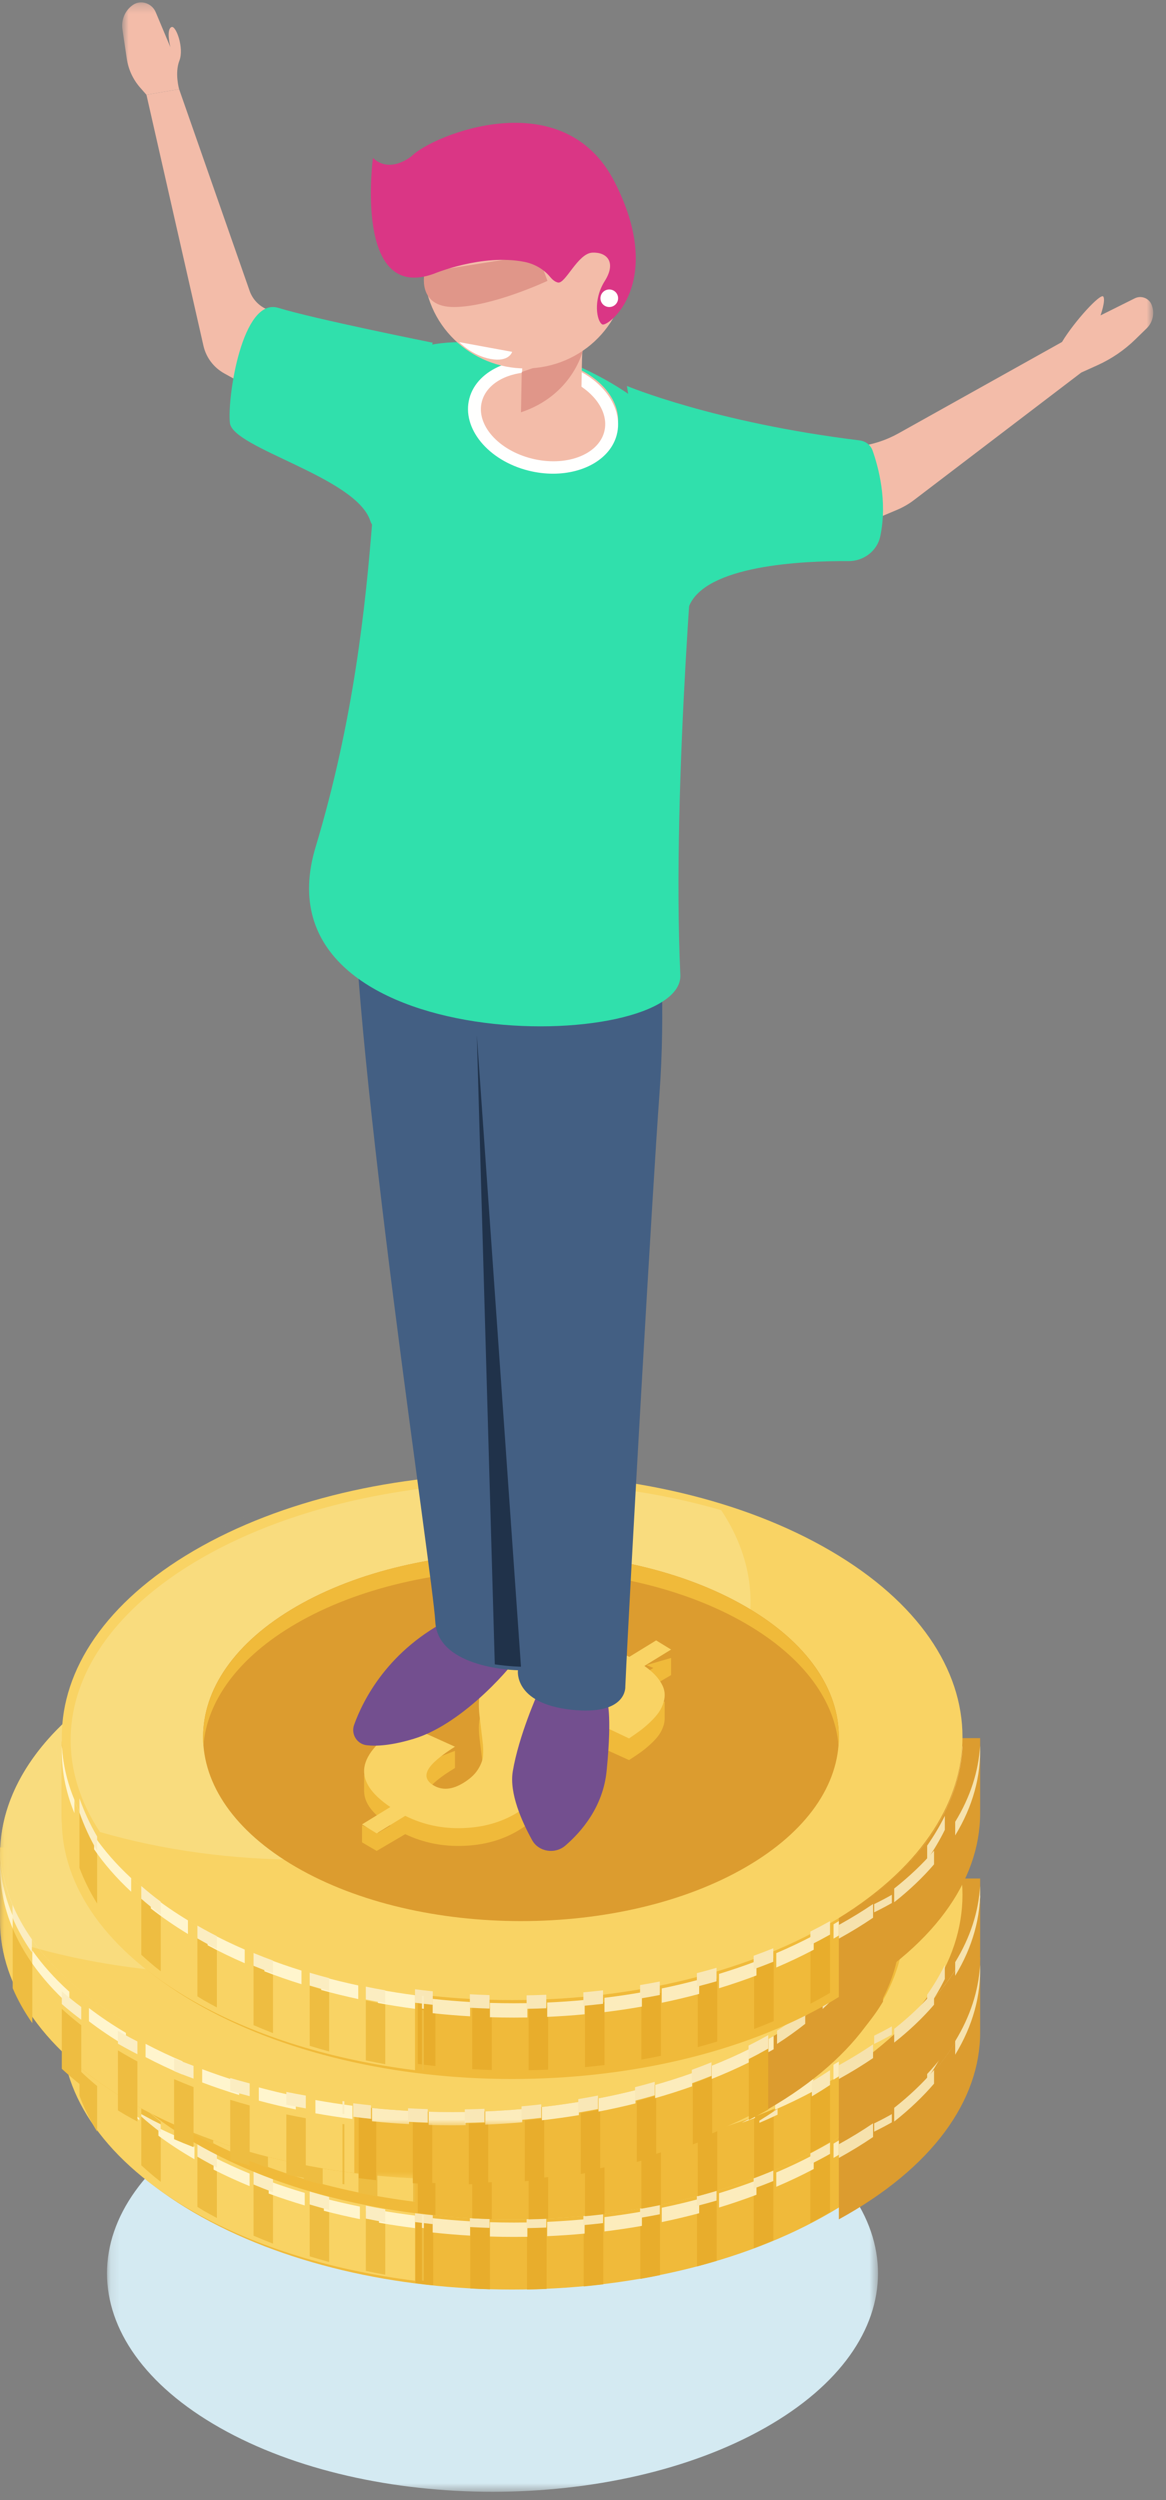 <?xml version="1.0" encoding="UTF-8"?>
<svg width="126px" height="270px" viewBox="0 0 126 270" version="1.1" xmlns="http://www.w3.org/2000/svg" xmlns:xlink="http://www.w3.org/1999/xlink">
    <rect x="0" y="0" width="126" height="270" fill="#808080" stroke="none"/>
    <!-- Generator: Sketch 58 (84663) - https://sketch.com -->
    <title>Slice 1</title>
    <desc>Created with Sketch.</desc>
    <defs>
        <polygon id="path-1" points="0.112 0.239 83.428 0.239 83.428 47.421 0.112 47.421"></polygon>
        <polygon id="path-3" points="0.077 0.432 97.785 0.432 97.785 56.302 0.077 56.302"></polygon>
        <polygon id="path-5" points="0.077 0.432 97.785 0.432 97.785 56.302 0.077 56.302"></polygon>
        <polygon id="path-7" points="0.077 0.432 97.785 0.432 97.785 56.302 0.077 56.302"></polygon>
        <polygon id="path-9" points="0.077 0.108 97.785 0.108 97.785 57.109 0.077 57.109"></polygon>
        <polygon id="path-11" points="0.077 0.108 97.785 0.108 97.785 57.109 0.077 57.109"></polygon>
        <polygon id="path-13" points="0.077 0.108 97.785 0.108 97.785 57.109 0.077 57.109"></polygon>
        <polygon id="path-15" points="0.077 0.108 97.785 0.108 97.785 57.109 0.077 57.109"></polygon>
        <polygon id="path-17" points="0.077 0.108 97.785 0.108 97.785 57.109 0.077 57.109"></polygon>
        <polygon id="path-19" points="0.076 0.054 86.668 0.054 86.668 18.749 0.076 18.749"></polygon>
        <polygon id="path-21" points="0.076 0.054 86.668 0.054 86.668 18.749 0.076 18.749"></polygon>
        <polygon id="path-23" points="0.076 0.054 86.668 0.054 86.668 18.749 0.076 18.749"></polygon>
        <polygon id="path-25" points="0.796 0.258 112.21 0.258 112.21 59.603 0.796 59.603"></polygon>
        <polygon id="path-27" points="0.796 0.258 112.21 0.258 112.21 59.603 0.796 59.603"></polygon>
        <polygon id="path-29" points="0.796 0.258 112.21 0.258 112.21 59.603 0.796 59.603"></polygon>
        <polygon id="path-31" points="0.796 0.258 112.21 0.258 112.21 59.603 0.796 59.603"></polygon>
    </defs>
    <g id="Page-1" stroke="none" stroke-width="1" fill="none" fill-rule="evenodd">
        <g id="Group-3" transform="translate(11.45, 221.684)">
            <g id="Fill-1-Clipped">
                <mask id="mask-2" fill="white">
                    <use xlink:href="#path-1"></use>
                </mask>
                <g id="path-16"></g>
                <path d="M71.228,40.513 C54.959,49.725 28.583,49.725 12.314,40.511 C-3.954,31.298 -3.955,16.362 12.313,7.149 C28.581,-2.064 54.958,-2.064 71.226,7.149 C87.495,16.362 87.496,31.299 71.228,40.513" id="Fill-1" fill="#D4EAF2" fill-rule="nonzero" mask="url(#mask-2)"></path>
            </g>
        </g>
        <path d="M104.008,210.802 L102.027,210.802 C99.806,206.389 95.717,202.226 89.753,198.745 C70.749,187.647 39.936,187.647 20.934,198.744 C14.969,202.226 10.879,206.389 8.659,210.802 L6.679,210.802 L6.679,218.842 C6.681,226.114 11.431,233.388 20.934,238.938 C39.938,250.038 70.75,250.038 89.755,238.938 C99.257,233.388 104.008,226.114 104.008,218.842 L104.008,210.802" id="Fill-4" fill="#F0BA3A" fill-rule="nonzero"></path>
        <path d="M44.847,192.316 C36.091,193.415 27.765,195.891 20.955,199.755 C14.981,203.144 10.886,207.196 8.662,211.491 L6.679,211.491 L6.679,219.316 C6.681,226.395 11.438,233.475 20.955,238.877 C27.765,242.742 36.092,245.216 44.847,246.316 L44.847,192.316" id="Fill-5" fill="#F9D364" fill-rule="nonzero"></path>
        <path d="M90.649,239.684 C100.826,234.099 105.916,226.802 105.916,219.503 L105.916,211.396 L103.775,211.396 C101.728,207.603 98.199,203.999 93.213,200.842 L90.649,200.842 L90.649,239.684" id="Fill-6" fill="#DC9C2F" fill-rule="nonzero"></path>
        <path d="M100.191,231.158 L100.191,224.713 C100.925,223.723 101.561,222.713 102.099,221.684 L102.099,228.124 C101.558,229.153 100.927,230.167 100.191,231.158" id="Fill-7" fill="#DC9C2F" fill-rule="nonzero"></path>
        <path d="M56.945,247.263 L56.945,240.46 C57.654,240.447 58.361,240.426 59.069,240.395 L59.069,247.198 C58.361,247.229 57.653,247.251 56.945,247.263 M52.943,247.239 C52.235,247.218 51.525,247.189 50.82,247.149 L50.82,240.338 C51.527,240.378 52.233,240.41 52.943,240.433 L52.943,247.239 M63.071,246.928 L63.071,240.122 C63.779,240.056 64.488,239.98 65.194,239.895 L65.194,246.701 C64.488,246.786 63.78,246.861 63.071,246.928 M46.818,246.81 C46.107,246.733 45.399,246.647 44.694,246.551 C44.763,246.559 44.832,246.568 44.901,246.577 L44.901,239.776 C45.536,239.86 46.177,239.937 46.818,240.006 L46.818,246.81 M69.195,246.113 L69.195,239.305 C69.908,239.181 70.616,239.046 71.32,238.903 L71.32,245.709 C70.616,245.853 69.908,245.989 69.195,246.113 M75.321,244.767 L75.321,237.964 C76.037,237.773 76.742,237.574 77.445,237.362 L77.445,244.163 C76.743,244.375 76.035,244.576 75.321,244.767 M34.567,244.452 C33.851,244.25 33.144,244.036 32.443,243.811 C33.143,244.036 33.852,244.25 34.567,244.452 M81.447,242.811 L81.447,236.009 C82.165,235.739 82.872,235.458 83.57,235.162 L83.57,241.962 C82.872,242.258 82.164,242.54 81.447,242.811 M87.572,240.081 L87.572,233.281 C88.294,232.904 89.003,232.513 89.695,232.105 L89.695,238.907 C89.002,239.314 88.294,239.704 87.572,240.081" id="Fill-8" fill="#E8AD2C" fill-rule="nonzero"></path>
        <path d="M45.802,246.316 C45.733,246.307 45.665,246.298 45.597,246.289 L45.597,239.807 C45.665,239.816 45.733,239.824 45.802,239.833 L45.802,246.316 M41.633,245.667 C40.928,245.539 40.226,245.4 39.531,245.251 L39.531,238.769 C40.227,238.917 40.928,239.055 41.633,239.185 L41.633,245.667 M35.568,244.29 C34.86,244.097 34.158,243.893 33.465,243.679 L33.465,237.191 C34.159,237.407 34.859,237.611 35.568,237.805 L35.568,244.29 M29.501,242.308 C29.482,242.3 29.464,242.294 29.445,242.286 C28.754,242.017 28.071,241.737 27.399,241.448 L27.399,234.961 C28.089,235.26 28.791,235.545 29.501,235.819 L29.501,242.308 M23.436,239.536 C22.965,239.285 22.495,239.033 22.039,238.769 C21.796,238.626 21.569,238.48 21.333,238.338 L21.333,231.86 C21.564,231.999 21.799,232.139 22.039,232.277 C22.497,232.542 22.964,232.803 23.436,233.055 L23.436,239.536 M17.369,235.634 C16.621,235.051 15.926,234.452 15.267,233.847 L15.267,227.368 C15.924,227.974 16.625,228.566 17.369,229.146 L17.369,235.634 M23.436,231.607 C22.964,231.355 22.497,231.094 22.039,230.829 C21.799,230.691 21.564,230.553 21.333,230.412 C21.564,230.553 21.799,230.691 22.039,230.829 C22.497,231.094 22.964,231.355 23.436,231.607" id="Fill-9" fill="#EEBD41" fill-rule="nonzero"></path>
        <path d="M94.466,235.895 L94.466,229.84 C95.137,229.342 95.774,228.834 96.374,228.316 L96.374,234.364 C95.771,234.885 95.14,235.396 94.466,235.895" id="Fill-10" fill="#DC9C2F" fill-rule="nonzero"></path>
        <path d="M10.496,230.211 C9.714,228.944 9.078,227.648 8.588,226.333 L8.588,223.579 C9.187,224.16 9.823,224.73 10.496,225.287 L10.496,230.211" id="Fill-11" fill="#EEBD41" fill-rule="nonzero"></path>
        <path d="M89.754,231.36 C70.75,242.46 39.938,242.458 20.933,231.359 C1.928,220.259 1.928,202.265 20.933,191.167 C39.935,180.067 70.748,180.067 89.753,191.167 C108.759,202.265 108.759,220.261 89.754,231.36" id="Fill-12" fill="#F9D364" fill-rule="nonzero"></path>
        <path d="M55.545,241.579 C54.678,241.579 53.809,241.565 52.944,241.538 L52.944,239.991 C53.812,240.018 54.679,240.031 55.547,240.031 C56.028,240.031 56.506,240.027 56.988,240.019 L56.988,241.567 C56.506,241.575 56.026,241.579 55.545,241.579 M59.133,241.5 L59.133,239.953 C60.485,239.893 61.834,239.801 63.177,239.674 L63.177,241.222 C61.834,241.348 60.485,241.44 59.133,241.5 M50.799,241.442 C49.444,241.363 48.097,241.25 46.756,241.104 L46.756,239.556 C48.096,239.703 49.446,239.814 50.799,239.893 L50.799,241.442 M65.322,240.99 L65.322,239.442 C66.679,239.277 68.029,239.077 69.364,238.841 L69.364,240.388 C68.028,240.625 66.68,240.824 65.322,240.99 M71.511,239.979 L71.511,238.431 C72.877,238.149 74.225,237.831 75.553,237.474 L75.553,239.022 C74.226,239.377 72.874,239.698 71.511,239.979 M77.699,238.408 L77.699,236.86 C79.073,236.442 80.425,235.982 81.743,235.481 L81.743,237.029 C80.425,237.53 79.073,237.99 77.699,238.408 M83.887,236.165 L83.887,234.619 C85.277,234.028 86.627,233.388 87.931,232.701 L87.931,234.247 C86.627,234.936 85.277,235.575 83.887,236.165 M90.076,233.049 L90.076,231.503 C90.224,231.414 90.369,231.328 90.515,231.239 C90.56,231.212 90.604,231.185 90.649,231.158 L90.649,232.705 C90.605,232.733 90.56,232.76 90.515,232.787 C90.369,232.875 90.224,232.962 90.076,233.049" id="Fill-13" fill="#FCECBC" fill-rule="nonzero"></path>
        <path d="M44.847,240.632 C43.538,240.468 42.24,240.274 40.954,240.05 L40.954,238.695 C42.24,238.92 43.538,239.113 44.847,239.276 L44.847,240.632 M38.89,239.66 C37.573,239.393 36.273,239.092 34.997,238.758 L34.997,237.403 C36.273,237.737 37.573,238.037 38.89,238.305 L38.89,239.66 M32.931,238.183 C31.604,237.793 30.305,237.364 29.038,236.899 L29.038,235.544 C30.305,236.01 31.604,236.438 32.931,236.829 L32.931,238.183 M26.973,236.096 C25.632,235.545 24.333,234.951 23.08,234.312 L23.08,232.957 C24.333,233.596 25.632,234.19 26.973,234.742 L26.973,236.096 M21.014,233.193 C19.603,232.382 18.306,231.534 17.121,230.654 L17.121,229.808 C17.854,230.168 18.606,230.513 19.368,230.844 C19.486,230.918 19.606,230.993 19.726,231.068 C19.727,231.069 19.731,231.072 19.732,231.073 C19.737,231.075 19.741,231.078 19.746,231.081 C19.751,231.084 19.757,231.088 19.762,231.091 C19.765,231.092 19.764,231.092 19.766,231.093 C20.171,231.345 20.588,231.593 21.014,231.838 L21.014,233.193 M15.056,228.989 C14.801,228.767 14.554,228.543 14.313,228.316 C14.537,228.444 14.763,228.572 14.992,228.699 C15.008,228.708 15.025,228.717 15.041,228.727 C15.046,228.729 15.051,228.732 15.056,228.735 L15.056,228.989" id="Fill-14" fill="#FFF5CD" fill-rule="nonzero"></path>
        <path d="M90.649,233.053 L90.649,231.57 C91.966,230.845 93.198,230.091 94.344,229.311 L94.344,230.794 C93.198,231.574 91.966,232.327 90.649,233.053 M96.629,229.121 L96.629,227.64 C98.286,226.331 99.721,224.963 100.935,223.553 L100.935,225.029 C99.723,226.442 98.287,227.81 96.629,229.121 M103.22,221.903 L103.22,220.434 C104.851,217.766 105.746,214.994 105.905,212.211 C106.025,215.483 105.131,218.765 103.22,221.903" id="Fill-15" fill="#F6E2AD" fill-rule="nonzero"></path>
        <path d="M100.191,224.526 L100.191,223.004 C100.923,221.954 101.56,220.88 102.099,219.789 L102.099,221.304 C101.561,222.398 100.925,223.474 100.191,224.526" id="Fill-16" fill="#F6E2AD" fill-rule="nonzero"></path>
        <path d="M56.906,240.632 L56.906,239.175 C57.615,239.162 58.325,239.142 59.032,239.112 L59.032,240.569 C58.323,240.598 57.616,240.619 56.906,240.632 M52.899,240.605 C52.189,240.583 51.481,240.552 50.774,240.514 L50.774,239.056 C51.481,239.096 52.189,239.126 52.899,239.148 L52.899,240.605 M63.039,240.307 L63.039,238.85 C63.749,238.786 64.457,238.714 65.164,238.632 L65.164,240.089 C64.458,240.17 63.748,240.243 63.039,240.307 M46.766,240.196 C46.125,240.129 45.483,240.055 44.847,239.975 L44.847,238.517 C45.486,238.599 46.124,238.673 46.766,238.739 L46.766,240.196 M69.17,239.522 L69.17,238.066 C69.884,237.947 70.593,237.818 71.298,237.68 L71.298,239.137 C70.593,239.275 69.884,239.404 69.17,239.522 M75.304,238.236 L75.304,236.779 C76.019,236.596 76.728,236.405 77.43,236.201 L77.43,237.658 C76.727,237.861 76.02,238.053 75.304,238.236 M81.437,236.36 L81.437,234.903 C82.156,234.644 82.864,234.374 83.562,234.092 L83.562,235.547 C82.864,235.831 82.156,236.1 81.437,236.36 M87.57,233.742 L87.57,232.286 C88.292,231.925 89.002,231.548 89.695,231.158 L89.695,232.613 C89.002,233.004 88.292,233.38 87.57,233.742" id="Fill-17" fill="#F9E7B6" fill-rule="nonzero"></path>
        <path d="M45.802,240.632 C45.733,240.623 45.665,240.614 45.597,240.606 L45.597,239.206 C45.665,239.214 45.733,239.223 45.802,239.231 L45.802,240.632 M41.633,240.005 C40.928,239.879 40.227,239.746 39.531,239.602 L39.531,238.202 C40.227,238.347 40.928,238.48 41.633,238.606 L41.633,240.005 M35.568,238.671 C34.859,238.483 34.159,238.285 33.465,238.077 L33.465,236.678 C34.159,236.885 34.859,237.083 35.568,237.27 L35.568,238.671 M29.501,236.75 C28.791,236.485 28.089,236.209 27.399,235.921 L27.399,234.522 C28.089,234.809 28.791,235.086 29.501,235.35 L29.501,236.75 M23.436,234.077 C22.964,233.833 22.497,233.582 22.039,233.325 C21.799,233.191 21.564,233.056 21.333,232.921 L21.333,231.521 C21.564,231.657 21.799,231.791 22.039,231.925 C22.497,232.181 22.964,232.433 23.436,232.677 L23.436,234.077 M17.369,230.298 C16.625,229.737 15.924,229.164 15.267,228.578 L15.267,228.316 C15.313,228.34 15.358,228.366 15.404,228.392 C15.742,228.578 16.083,228.762 16.428,228.944 C16.431,228.945 16.435,228.948 16.438,228.949 C16.452,228.956 16.463,228.963 16.476,228.969 C16.482,228.972 16.49,228.976 16.496,228.98 C16.505,228.983 16.512,228.988 16.521,228.993 C16.541,229.003 16.559,229.012 16.579,229.023 L16.581,229.024 C16.843,229.159 17.103,229.293 17.369,229.424 L17.369,230.298" id="Fill-18" fill="#FBEDC1" fill-rule="nonzero"></path>
        <path d="M94.466,230.211 L94.466,229.32 C95.137,228.992 95.774,228.657 96.374,228.316 L96.374,229.206 C95.774,229.547 95.137,229.882 94.466,230.211" id="Fill-19" fill="#F6E2AD" fill-rule="nonzero"></path>
        <path d="M91.613,231.158 C95.305,229.042 98.28,226.674 100.542,224.149 C103.9,220.405 105.691,216.32 105.915,212.211 C105.915,212.213 105.915,212.217 105.916,212.219 C105.768,214.932 104.937,217.633 103.422,220.232 C102.822,221.263 102.115,222.278 101.3,223.27 C100.172,224.644 98.839,225.978 97.301,227.253 C96.633,227.807 95.925,228.35 95.178,228.882 C94.114,229.641 92.969,230.376 91.746,231.082 C91.701,231.107 91.658,231.133 91.613,231.158 M20.406,229.918 C20.282,229.838 20.16,229.759 20.039,229.679 C20.04,229.679 20.037,229.679 20.039,229.679 C20.161,229.76 20.282,229.838 20.406,229.918" id="Fill-20" fill="#FFF5CD" fill-rule="nonzero"></path>
        <path d="M80.588,225.33 C67.174,233.1 45.423,233.1 32.007,225.33 C18.593,217.561 18.593,204.965 32.007,197.195 C45.422,189.426 67.172,189.426 80.587,197.196 C94.003,204.966 94.003,217.562 80.588,225.33" id="Fill-21" fill="#DC9C2F" fill-rule="nonzero"></path>
        <path d="M32.007,199.025 C45.422,191.242 67.173,191.242 80.588,199.026 C86.898,202.687 90.238,207.418 90.613,212.211 C91.035,206.811 87.696,201.329 80.588,197.207 C67.173,189.422 45.422,189.422 32.007,197.206 C24.901,201.329 21.56,206.809 21.982,212.208 C22.359,207.416 25.699,202.685 32.007,199.025" id="Fill-22" fill="#F0BA3A" fill-rule="nonzero"></path>
        <path d="M72.519,201.789 L69.852,202.566 L70.61,202.872 L68.004,204.401 C65.876,203.343 63.673,202.82 61.403,202.832 C59.129,202.844 57.011,203.427 55.046,204.581 C54.256,205.043 53.617,205.515 53.126,205.998 C52.635,206.477 52.291,206.975 52.097,207.494 C51.904,208.01 51.79,208.488 51.759,208.926 C51.728,209.366 51.748,209.882 51.819,210.478 L52.128,212.948 C52.22,213.652 52.239,214.229 52.19,214.68 C52.139,215.131 51.945,215.599 51.613,216.083 C51.281,216.566 50.772,217.009 50.087,217.413 C48.857,218.132 47.767,218.215 46.816,217.655 C46.089,217.227 45.903,216.696 46.263,216.06 C46.622,215.422 47.587,214.629 49.164,213.678 L49.164,211.826 L46.885,212.696 L43.607,211.28 C41.598,212.535 40.308,213.716 39.721,214.832 L39.345,214.404 L39.345,216.221 L39.352,216.221 C39.364,217.469 40.3,218.698 42.179,219.908 L40.882,220.67 L39.122,219.85 L39.122,221.704 L40.704,222.632 L43.789,220.819 C45.725,221.74 47.805,222.162 50.032,222.087 C52.258,222.013 54.221,221.476 55.92,220.477 C56.77,219.979 57.466,219.454 58.009,218.899 C58.552,218.346 58.938,217.774 59.168,217.182 C59.397,216.589 59.543,216.025 59.597,215.487 C59.653,214.949 59.652,214.348 59.591,213.688 L59.329,211.298 C59.288,210.818 59.267,210.468 59.268,210.252 C59.267,210.035 59.306,209.733 59.383,209.346 C59.46,208.959 59.636,208.615 59.912,208.313 C60.188,208.014 60.568,207.723 61.048,207.44 C61.55,207.145 62.133,206.956 62.8,206.871 C63.464,206.787 64.047,206.886 64.55,207.169 C64.805,207.307 64.986,207.45 65.094,207.598 L65.191,207.907 L62.477,208.481 L62.477,210.334 L67.975,212.822 C68.424,212.534 68.825,212.266 69.179,212.016 C69.533,211.765 69.9,211.465 70.286,211.113 C70.669,210.763 70.977,210.425 71.206,210.104 C71.436,209.783 71.611,209.419 71.729,209.012 C71.781,208.826 71.809,208.642 71.819,208.46 L71.824,208.452 L71.824,206.503 L71.125,206.652 L71.099,206.615 C70.744,206.178 70.257,205.754 69.632,205.339 L72.519,203.644 L72.519,201.789" id="Fill-23" fill="#F0BA3A" fill-rule="nonzero"></path>
        <path d="M39.122,220.713 L42.179,218.837 C40.089,217.429 39.156,215.996 39.375,214.542 C39.597,213.087 41.005,211.513 43.607,209.816 L49.164,212.323 C47.587,213.316 46.622,214.146 46.263,214.812 C45.903,215.478 46.089,216.034 46.816,216.479 C47.767,217.065 48.857,216.98 50.087,216.225 C50.772,215.805 51.281,215.341 51.613,214.835 C51.945,214.329 52.139,213.841 52.19,213.368 C52.239,212.897 52.22,212.296 52.128,211.56 L51.819,208.978 C51.748,208.355 51.728,207.814 51.759,207.355 C51.79,206.896 51.904,206.397 52.097,205.854 C52.291,205.315 52.635,204.793 53.126,204.291 C53.617,203.788 54.256,203.295 55.046,202.811 C57.011,201.604 59.129,200.994 61.403,200.982 C63.673,200.97 65.876,201.516 68.004,202.622 L70.906,200.842 L72.519,201.83 L69.632,203.603 C70.257,204.037 70.744,204.481 71.099,204.937 C71.451,205.393 71.675,205.818 71.767,206.214 C71.859,206.611 71.845,207.021 71.729,207.445 C71.611,207.869 71.436,208.25 71.206,208.586 C70.977,208.921 70.669,209.274 70.286,209.641 C69.9,210.008 69.533,210.323 69.179,210.584 C68.825,210.844 68.424,211.125 67.975,211.428 L62.477,208.826 C62.896,208.555 63.239,208.329 63.506,208.147 C63.772,207.966 64.042,207.763 64.319,207.543 C64.597,207.324 64.797,207.131 64.919,206.969 C65.039,206.804 65.129,206.635 65.18,206.46 C65.231,206.284 65.201,206.118 65.094,205.963 C64.986,205.81 64.805,205.662 64.55,205.515 C64.047,205.222 63.464,205.118 62.8,205.205 C62.133,205.293 61.55,205.491 61.048,205.798 C60.568,206.094 60.188,206.401 59.912,206.713 C59.636,207.027 59.46,207.388 59.383,207.794 C59.306,208.199 59.268,208.515 59.268,208.741 C59.268,208.967 59.288,209.33 59.329,209.833 L59.591,212.332 C59.652,213.024 59.653,213.651 59.597,214.212 C59.543,214.776 59.397,215.367 59.168,215.986 C58.938,216.606 58.552,217.203 58.009,217.782 C57.466,218.359 56.77,218.91 55.92,219.43 C54.221,220.475 52.258,221.036 50.032,221.114 C47.805,221.193 45.725,220.752 43.789,219.79 L40.704,221.684 L39.122,220.713" id="Fill-24" fill="#F9D364" fill-rule="nonzero"></path>
        <path d="M104.008,203.225 L102.027,203.225 C99.806,198.811 95.717,194.649 89.753,191.167 C70.749,180.067 39.936,180.067 20.934,191.167 C14.969,194.648 10.879,198.809 8.659,203.225 L6.679,203.225 L6.679,211.262 C6.681,218.537 11.431,225.81 20.934,231.359 C39.938,242.458 70.75,242.46 89.755,231.36 C99.257,225.811 104.008,218.537 104.008,211.262 L104.008,203.225" id="Fill-25" fill="#F0BA3A" fill-rule="nonzero"></path>
        <path d="M44.847,183.789 C36.091,184.889 27.765,187.363 20.955,191.23 C14.981,194.618 10.886,198.669 8.662,202.967 L6.679,202.967 L6.679,210.789 C6.681,217.871 11.438,224.949 20.955,230.351 C27.765,234.216 36.092,236.69 44.847,237.789 L44.847,183.789" id="Fill-26" fill="#F9D364" fill-rule="nonzero"></path>
        <path d="M90.649,231.158 C100.826,225.572 105.916,218.274 105.916,210.976 L105.916,202.872 L103.775,202.872 C101.728,199.078 98.199,195.473 93.213,192.316 L90.649,192.316 L90.649,231.158" id="Fill-27" fill="#DC9C2F" fill-rule="nonzero"></path>
        <path d="M100.191,222.632 L100.191,216.186 C100.925,215.197 101.561,214.186 102.099,213.158 L102.099,219.596 C101.558,220.625 100.927,221.639 100.191,222.632" id="Fill-28" fill="#DC9C2F" fill-rule="nonzero"></path>
        <path d="M21.474,231.634 L21.474,231.634 C21.47,231.633 21.468,231.631 21.465,231.629 C21.468,231.631 21.47,231.633 21.474,231.634" id="Fill-29" fill="#EEBD41" fill-rule="nonzero"></path>
        <path d="M57.123,239.684 L57.123,235.363 C57.828,235.29 58.534,235.207 59.235,235.115 L59.235,239.619 C58.531,239.65 57.827,239.671 57.123,239.684 M53.142,239.66 C52.438,239.639 51.733,239.61 51.031,239.568 L51.031,235.756 C51.734,235.737 52.44,235.711 53.142,235.673 L53.142,239.66 M63.216,239.347 L63.216,234.487 C63.924,234.355 64.627,234.214 65.327,234.063 L65.327,239.122 C64.625,239.207 63.921,239.281 63.216,239.347 M47.051,239.23 C46.344,239.154 45.64,239.066 44.938,238.972 L44.938,238.969 C45.007,238.978 45.076,238.988 45.144,238.997 L45.144,235.699 C45.779,235.728 46.415,235.749 47.051,235.764 L47.051,239.23 M69.306,238.534 L69.306,233.078 C70.018,232.88 70.722,232.671 71.42,232.449 L71.42,238.129 C70.72,238.273 70.015,238.41 69.306,238.534 M40.958,238.319 C40.547,238.241 40.138,238.158 39.73,238.073 C40.138,238.158 40.547,238.239 40.958,238.318 L40.958,238.319 M39.017,237.92 C38.96,237.906 38.903,237.895 38.847,237.881 C38.903,237.895 38.96,237.906 39.017,237.92 M75.399,237.186 L75.399,231.042 C76.112,230.762 76.817,230.468 77.511,230.163 L77.511,236.584 C76.814,236.795 76.11,236.996 75.399,237.186 M34.866,236.874 C34.155,236.669 33.452,236.456 32.754,236.23 C33.45,236.455 34.156,236.669 34.866,236.873 L34.866,236.874 M81.492,235.23 L81.492,228.429 C82.206,228.159 82.909,227.878 83.603,227.584 L83.603,234.384 C82.909,234.677 82.205,234.96 81.492,235.23 M28.773,234.792 C28.724,234.772 28.676,234.752 28.626,234.732 C28.676,234.752 28.724,234.772 28.773,234.792 M87.584,232.5 L87.584,225.702 C88.302,225.325 89.007,224.932 89.695,224.526 L89.695,231.328 C89.006,231.733 88.302,232.123 87.584,232.5" id="Fill-30" fill="#E8AD2C" fill-rule="nonzero"></path>
        <path d="M44.847,237.789 C44.781,237.781 44.714,237.773 44.647,237.765 L44.647,234.908 C44.715,234.911 44.779,234.913 44.847,234.917 L44.847,237.789 M40.783,237.198 C40.385,237.13 39.988,237.059 39.592,236.985 C39.361,236.941 39.13,236.896 38.9,236.851 C38.844,236.84 38.789,236.829 38.734,236.818 L38.734,234.444 C39.415,234.521 40.096,234.59 40.783,234.651 L40.783,237.199 M34.87,235.94 C34.181,235.762 33.496,235.576 32.82,235.38 L32.82,233.548 C33.498,233.677 34.183,233.798 34.87,233.91 L34.87,235.94 M28.956,234.127 C28.908,234.11 28.861,234.092 28.813,234.075 C28.169,233.841 27.533,233.596 26.907,233.341 L26.907,232.17 C27.583,232.358 28.266,232.538 28.956,232.707 L28.956,234.127 M23.043,231.596 C22.584,231.364 22.126,231.134 21.681,230.892 C21.676,230.89 21.672,230.888 21.668,230.885 C21.437,230.76 21.219,230.629 20.992,230.499 L20.992,230.211 C21.666,230.473 22.349,230.724 23.043,230.964 L23.043,231.596" id="Fill-31" fill="#EEBD41" fill-rule="nonzero"></path>
        <path d="M94.466,229.263 L94.466,223.208 C95.137,222.711 95.774,222.202 96.374,221.684 L96.374,227.733 C95.771,228.253 95.14,228.764 94.466,229.263" id="Fill-32" fill="#DC9C2F" fill-rule="nonzero"></path>
        <path d="M89.754,224.728 C70.75,235.828 39.938,235.828 20.933,224.728 C1.928,213.628 1.928,195.634 20.933,184.534 C39.935,173.436 70.748,173.436 89.753,184.534 C108.759,195.635 108.759,213.628 89.754,224.728" id="Fill-33" fill="#F9D364" fill-rule="nonzero"></path>
        <path d="M80.153,229.263 C80.635,229.012 81.113,228.756 81.584,228.492 L81.584,228.729 C81.111,228.912 80.634,229.091 80.153,229.263 M83.767,227.834 L83.767,227.197 C85.254,226.26 86.626,225.28 87.883,224.264 L87.883,225.842 C86.555,226.556 85.181,227.219 83.767,227.834 M90.065,224.598 L90.065,222.99 C90.216,222.899 90.364,222.809 90.512,222.716 C90.521,222.711 90.532,222.705 90.541,222.699 C90.545,222.696 90.549,222.694 90.554,222.691 C90.559,222.688 90.563,222.685 90.569,222.681 C90.573,222.68 90.578,222.675 90.582,222.674 C90.587,222.67 90.592,222.667 90.598,222.664 C90.602,222.661 90.607,222.658 90.612,222.656 C90.616,222.651 90.621,222.65 90.625,222.647 C90.63,222.643 90.637,222.639 90.642,222.636 C90.645,222.634 90.646,222.633 90.649,222.632 L90.649,224.24 C90.604,224.268 90.558,224.296 90.512,224.324 C90.364,224.416 90.216,224.506 90.065,224.598" id="Fill-34" fill="#FCECBC" fill-rule="nonzero"></path>
        <path d="M90.649,224.526 L90.649,223.042 C90.65,223.041 90.652,223.041 90.653,223.039 C90.66,223.037 90.665,223.033 90.672,223.029 C90.676,223.028 90.679,223.025 90.682,223.024 C90.689,223.02 90.694,223.017 90.701,223.013 C90.704,223.012 90.708,223.01 90.712,223.007 C90.719,223.004 90.726,222.999 90.733,222.997 C90.734,222.995 90.738,222.994 90.74,222.991 C90.749,222.987 90.756,222.984 90.764,222.978 C90.766,222.977 90.767,222.977 90.768,222.976 C90.777,222.972 90.786,222.967 90.795,222.961 C90.796,222.961 90.796,222.961 90.796,222.96 C92.058,222.26 93.24,221.534 94.344,220.785 L94.344,222.268 C93.198,223.047 91.966,223.8 90.649,224.526 M96.629,220.595 L96.629,219.112 C98.286,217.804 99.721,216.435 100.935,215.026 L100.935,216.503 C99.723,217.915 98.287,219.284 96.629,220.595 M103.22,213.377 L103.22,211.908 C104.851,209.239 105.746,206.468 105.905,203.684 C106.025,206.957 105.131,210.239 103.22,213.377" id="Fill-35" fill="#F6E2AD" fill-rule="nonzero"></path>
        <path d="M100.191,216.947 L100.191,215.425 C100.923,214.374 101.56,213.301 102.099,212.211 L102.099,213.725 C101.561,214.819 100.925,215.895 100.191,216.947" id="Fill-36" fill="#F6E2AD" fill-rule="nonzero"></path>
        <path d="M82.061,229.263 L82.061,229.029 C82.636,228.674 83.2,228.31 83.754,227.933 C83.845,227.87 83.936,227.807 84.026,227.746 L84.026,228.377 C83.38,228.685 82.726,228.98 82.061,229.263 M87.73,226.404 L87.73,224.841 C87.763,224.812 87.795,224.784 87.827,224.754 C88.461,224.377 89.084,223.985 89.695,223.579 L89.695,225.172 C89.055,225.597 88.398,226.009 87.73,226.404" id="Fill-37" fill="#F9E7B6" fill-rule="nonzero"></path>
        <path d="M94.466,220.737 L94.466,219.846 C95.137,219.518 95.774,219.184 96.374,218.842 L96.374,219.732 C95.774,220.074 95.137,220.409 94.466,220.737" id="Fill-38" fill="#F6E2AD" fill-rule="nonzero"></path>
        <path d="M90.649,223.579 C100.498,218.309 105.574,211.496 105.909,204.632 C105.91,204.685 105.913,204.737 105.916,204.79 C105.755,207.504 104.851,210.204 103.203,212.806 C102.55,213.837 101.78,214.851 100.894,215.846 C99.667,217.219 98.217,218.553 96.543,219.828 C95.817,220.384 95.047,220.926 94.234,221.459 C93.119,222.189 91.924,222.897 90.649,223.579" id="Fill-39" fill="#FFF5CD" fill-rule="nonzero"></path>
        <path d="M80.588,217.753 C67.174,225.521 45.423,225.521 32.007,217.751 C18.593,209.983 18.593,197.385 32.007,189.617 C45.422,181.846 67.172,181.848 80.587,189.617 C94.003,197.387 94.003,209.983 80.588,217.753" id="Fill-40" fill="#DC9C2F" fill-rule="nonzero"></path>
        <path d="M32.007,191.448 C45.422,183.664 67.173,183.664 80.588,191.448 C86.898,195.107 90.238,199.838 90.613,204.632 C91.035,199.232 87.696,193.751 80.588,189.627 C67.173,181.844 45.422,181.843 32.007,189.627 C24.901,193.75 21.56,199.23 21.982,204.63 C22.359,199.837 25.699,195.107 32.007,191.448" id="Fill-41" fill="#F0BA3A" fill-rule="nonzero"></path>
        <path d="M72.519,194.211 L69.852,194.987 L70.61,195.292 L68.004,196.822 C65.876,195.763 63.673,195.24 61.403,195.252 C59.129,195.265 57.011,195.848 55.046,197.001 C54.256,197.465 53.617,197.936 53.126,198.418 C52.635,198.898 52.291,199.397 52.097,199.913 C51.904,200.429 51.79,200.909 51.759,201.347 C51.728,201.785 51.748,202.304 51.819,202.899 L52.128,205.368 C52.22,206.071 52.239,206.648 52.19,207.099 C52.139,207.551 51.945,208.018 51.613,208.502 C51.281,208.986 50.772,209.429 50.087,209.831 C48.857,210.553 47.767,210.635 46.816,210.075 C46.089,209.649 45.903,209.116 46.263,208.479 C46.622,207.842 47.587,207.049 49.164,206.098 L49.164,204.245 L46.885,205.115 L43.607,203.7 C41.598,204.954 40.308,206.137 39.721,207.251 L39.345,206.824 L39.345,208.64 L39.352,208.641 C39.364,209.888 40.3,211.117 42.179,212.329 L40.882,213.089 L39.122,212.27 L39.122,214.123 L40.704,215.053 L43.789,213.241 C45.725,214.158 47.805,214.582 50.032,214.507 C52.258,214.431 54.221,213.894 55.92,212.897 C56.77,212.398 57.466,211.873 58.009,211.319 C58.552,210.767 58.938,210.194 59.168,209.601 C59.397,209.009 59.543,208.445 59.597,207.906 C59.653,207.368 59.652,206.769 59.591,206.108 L59.329,203.718 C59.288,203.237 59.267,202.89 59.268,202.673 C59.267,202.457 59.306,202.154 59.383,201.767 C59.46,201.38 59.636,201.034 59.912,200.734 C60.188,200.434 60.568,200.142 61.048,199.859 C61.55,199.566 62.133,199.375 62.8,199.291 C63.464,199.208 64.047,199.307 64.55,199.589 C64.805,199.728 64.986,199.871 65.094,200.017 L65.191,200.326 L62.477,200.901 L62.477,202.755 L67.975,205.242 C68.424,204.954 68.825,204.685 69.179,204.435 C69.533,204.186 69.9,203.886 70.286,203.534 C70.669,203.183 70.977,202.845 71.206,202.524 C71.436,202.202 71.611,201.84 71.729,201.434 C71.781,201.245 71.809,201.062 71.819,200.879 L71.824,200.873 L71.824,198.923 L71.125,199.071 L71.099,199.034 C70.744,198.599 70.257,198.173 69.632,197.759 L72.519,196.064 L72.519,194.211" id="Fill-42" fill="#F0BA3A" fill-rule="nonzero"></path>
        <g id="Group-47" transform="translate(0, 179.053)">
            <g id="Fill-43-Clipped">
                <mask id="mask-4" fill="white">
                    <use xlink:href="#path-3"></use>
                </mask>
                <g id="path-18"></g>
                <path d="M39.119,32.545 L42.203,30.783 C40.094,29.462 39.153,28.119 39.374,26.754 C39.598,25.388 41.018,23.909 43.643,22.315 L49.248,24.668 C47.658,25.602 46.684,26.38 46.322,27.006 C45.959,27.63 46.147,28.152 46.879,28.571 C47.839,29.121 48.938,29.04 50.179,28.333 C50.871,27.937 51.384,27.501 51.718,27.028 C52.054,26.553 52.249,26.094 52.3,25.652 C52.35,25.209 52.331,24.643 52.238,23.952 L51.926,21.528 C51.855,20.943 51.834,20.437 51.866,20.005 C51.897,19.575 52.012,19.105 52.207,18.599 C52.402,18.09 52.75,17.601 53.245,17.13 C53.74,16.656 54.385,16.194 55.181,15.74 C57.163,14.606 59.3,14.034 61.594,14.024 C63.884,14.012 66.106,14.525 68.253,15.563 L71.179,13.891 L72.807,14.819 L69.894,16.484 C70.525,16.891 71.016,17.308 71.375,17.736 C71.73,18.163 71.956,18.563 72.049,18.935 C72.141,19.306 72.127,19.691 72.01,20.089 C71.89,20.488 71.714,20.846 71.482,21.16 C71.251,21.476 70.941,21.807 70.554,22.151 C70.165,22.497 69.795,22.791 69.437,23.036 C69.081,23.283 68.676,23.545 68.223,23.828 L62.677,21.387 C63.1,21.133 63.446,20.922 63.715,20.749 C63.983,20.578 64.256,20.39 64.536,20.183 C64.815,19.976 65.017,19.796 65.141,19.642 C65.262,19.489 65.353,19.33 65.404,19.165 C65.455,18.999 65.425,18.845 65.317,18.701 C65.208,18.555 65.026,18.416 64.768,18.28 C64.261,18.003 63.673,17.905 63.003,17.987 C62.33,18.071 61.742,18.256 61.236,18.546 C60.751,18.822 60.368,19.109 60.09,19.403 C59.812,19.699 59.634,20.036 59.557,20.416 C59.479,20.797 59.44,21.093 59.44,21.306 C59.44,21.518 59.461,21.861 59.502,22.333 L59.766,24.678 C59.827,25.326 59.828,25.916 59.772,26.444 C59.717,26.972 59.571,27.525 59.34,28.108 C59.107,28.689 58.718,29.25 58.17,29.793 C57.623,30.337 56.921,30.853 56.063,31.341 C54.349,32.322 52.369,32.848 50.124,32.922 C47.878,32.995 45.779,32.581 43.826,31.677 L40.714,33.456 L39.119,32.545" id="Fill-43" fill="#F9D364" fill-rule="nonzero" mask="url(#mask-4)"></path>
            </g>
            <g id="Fill-45-Clipped">
                <mask id="mask-6" fill="white">
                    <use xlink:href="#path-5"></use>
                </mask>
                <g id="path-18"></g>
                <path d="M97.785,20.466 L95.795,20.466 C93.564,16.128 89.454,12.037 83.463,8.613 C64.37,-2.295 33.413,-2.295 14.32,8.613 C8.33,12.035 4.22,16.128 1.989,20.466 L0,20.466 L0,28.367 C0,35.516 4.775,42.664 14.321,48.12 C33.415,59.029 64.371,59.03 83.465,48.121 C93.011,42.666 97.786,35.516 97.785,28.367 L97.785,20.466" id="Fill-45" fill="#F0BA3A" fill-rule="nonzero" mask="url(#mask-6)"></path>
            </g>
            <g id="Fill-46-Clipped">
                <mask id="mask-8" fill="white">
                    <use xlink:href="#path-7"></use>
                </mask>
                <g id="path-18"></g>
                <path d="M38.288,1.101 C29.505,2.211 21.152,4.71 14.32,8.613 C8.33,12.035 4.22,16.128 1.989,20.466 L0,20.466 L0,28.367 C0,35.516 4.775,42.664 14.321,48.12 C21.154,52.024 29.506,54.522 38.288,55.632 L38.288,1.101" id="Fill-46" fill="#F9D364" fill-rule="nonzero" mask="url(#mask-8)"></path>
            </g>
        </g>
        <path d="M82.061,228.316 C92.237,222.731 97.33,215.433 97.328,208.134 L97.328,200.029 L95.187,200.029 C93.14,196.235 89.611,192.63 84.624,189.474 L82.061,189.474 L82.061,228.316" id="Fill-48" fill="#DC9C2F" fill-rule="nonzero"></path>
        <path d="M93.511,218.842 L93.511,213.569 C94.181,213.125 94.816,212.673 95.42,212.211 L95.42,216.166 C94.879,217.073 94.247,217.967 93.511,218.842" id="Fill-49" fill="#DC9C2F" fill-rule="nonzero"></path>
        <path d="M14.815,227.856 C14.811,227.853 14.807,227.852 14.803,227.85 C14.791,227.842 14.778,227.835 14.765,227.828 C14.778,227.835 14.791,227.842 14.803,227.85 C14.807,227.852 14.811,227.853 14.815,227.855 L14.815,227.856" id="Fill-50" fill="#F0CF7A" fill-rule="nonzero"></path>
        <path d="M14.842,227.872 C14.807,227.852 14.773,227.832 14.739,227.813 L14.739,227.812 C14.748,227.819 14.758,227.824 14.768,227.829 L14.77,227.831 C14.794,227.844 14.818,227.858 14.842,227.872" id="Fill-51" fill="#EFCB73" fill-rule="nonzero"></path>
        <path d="M50.662,235.895 L50.662,229.325 C51.361,229.312 52.062,229.292 52.759,229.262 L52.759,235.832 C52.061,235.86 51.361,235.882 50.662,235.895 M46.71,235.872 C46.009,235.85 45.308,235.823 44.61,235.783 L44.61,229.206 C45.311,229.246 46.008,229.276 46.71,229.297 L46.71,235.872 M56.713,235.569 L56.713,228.999 C57.413,228.934 58.115,228.861 58.811,228.779 L58.811,235.352 C58.114,235.434 57.414,235.505 56.713,235.569 M40.657,235.456 C39.956,235.383 39.257,235.298 38.56,235.206 L38.56,235.204 C38.628,235.213 38.696,235.222 38.763,235.231 L38.763,228.663 C39.392,228.745 40.025,228.82 40.657,228.887 L40.657,235.456 M62.764,234.782 L62.764,228.209 C63.468,228.09 64.167,227.96 64.861,227.821 L64.861,234.393 C64.166,234.532 63.468,234.664 62.764,234.782 M34.606,234.575 C33.941,234.452 33.281,234.32 32.623,234.178 C33.279,234.32 33.941,234.452 34.606,234.575 M68.815,233.482 L68.815,226.914 C69.521,226.73 70.22,226.536 70.913,226.332 L70.913,232.901 C70.219,233.104 69.521,233.299 68.815,233.482 M28.556,233.18 C27.937,233.008 27.325,232.829 26.718,232.64 C27.325,232.828 27.938,233.008 28.556,233.179 L28.556,233.18 M74.867,231.594 L74.867,225.027 C75.576,224.766 76.273,224.494 76.963,224.209 L76.963,230.776 C76.274,231.061 75.576,231.334 74.867,231.594 M80.917,228.958 L80.917,222.392 C81.632,222.028 82.33,221.65 83.015,221.257 L83.015,227.825 C82.331,228.217 81.63,228.594 80.917,228.958 M50.662,227.858 L50.662,227.858 C51.363,227.847 52.06,227.826 52.759,227.795 L52.759,227.796 C52.062,227.826 51.361,227.847 50.662,227.858 M46.71,227.831 C46.008,227.809 45.311,227.78 44.61,227.74 C45.308,227.78 46.009,227.809 46.71,227.831 M56.713,227.532 L56.713,227.532 C57.414,227.467 58.114,227.394 58.811,227.312 C58.114,227.394 57.414,227.467 56.713,227.532 M40.657,227.42 C40.025,227.353 39.392,227.278 38.763,227.197 C39.392,227.278 40.025,227.353 40.657,227.42 M62.764,226.743 L62.764,226.743 C63.468,226.622 64.167,226.494 64.861,226.355 C64.168,226.494 63.466,226.624 62.764,226.743 M68.815,225.447 L68.815,225.447 C69.521,225.263 70.22,225.07 70.913,224.866 C70.221,225.07 69.519,225.265 68.815,225.447 M74.867,223.561 L74.867,223.56 C75.576,223.299 76.273,223.027 76.963,222.743 C76.273,223.027 75.576,223.3 74.867,223.561 M80.917,220.927 L80.917,220.926 C81.632,220.561 82.33,220.183 83.015,219.789 L83.015,219.791 C82.33,220.184 81.632,220.562 80.917,220.927" id="Fill-52" fill="#E8AD2C" fill-rule="nonzero"></path>
        <path d="M37.214,235.895 C37.147,235.886 37.078,235.877 37.01,235.868 L37.01,229.386 C37.078,229.395 37.145,229.403 37.214,229.412 L37.214,235.895 M33.046,235.248 C32.379,235.126 31.716,234.995 31.058,234.855 C31.02,234.848 30.982,234.84 30.943,234.831 L30.943,228.348 C31.64,228.496 32.34,228.636 33.046,228.765 L33.046,235.248 M26.981,233.869 C26.362,233.7 25.747,233.523 25.138,233.338 C25.052,233.311 24.965,233.284 24.877,233.258 L24.877,226.771 C25.572,226.986 26.272,227.19 26.981,227.384 L26.981,233.871 M20.914,231.887 C20.203,231.613 19.502,231.325 18.811,231.027 L18.811,224.54 C19.503,224.839 20.203,225.124 20.914,225.398 L20.914,231.887 M14.848,229.117 C14.429,228.892 14.011,228.669 13.603,228.435 C13.571,228.416 13.54,228.398 13.508,228.381 C13.508,228.379 13.506,228.379 13.506,228.378 C13.492,228.37 13.479,228.364 13.466,228.355 C13.461,228.353 13.456,228.35 13.451,228.348 C13.435,228.337 13.417,228.327 13.401,228.318 C13.177,228.186 12.965,228.051 12.744,227.917 L12.744,221.437 C12.977,221.578 13.212,221.718 13.451,221.855 C13.911,222.121 14.376,222.38 14.848,222.633 L14.848,229.117 M37.214,227.966 C37.145,227.957 37.078,227.948 37.01,227.939 C37.078,227.948 37.145,227.957 37.214,227.966 M33.046,227.318 C32.34,227.189 31.64,227.049 30.943,226.901 C31.64,227.049 32.34,227.188 33.046,227.317 L33.046,227.318 M26.981,225.938 C26.273,225.743 25.571,225.539 24.877,225.325 C25.572,225.539 26.272,225.743 26.981,225.938 M8.781,225.213 C8.033,224.63 7.339,224.033 6.679,223.426 L6.679,216.947 C7.336,217.551 8.037,218.145 8.781,218.725 L8.781,225.213 M20.914,223.951 C20.203,223.677 19.503,223.392 18.811,223.094 C19.503,223.392 20.203,223.677 20.914,223.951 M14.848,221.186 C14.376,220.934 13.911,220.675 13.451,220.409 C13.911,220.675 14.376,220.934 14.848,221.186" id="Fill-53" fill="#EEBD41" fill-rule="nonzero"></path>
        <path d="M85.878,224.526 L85.878,218.742 C86.549,218.267 87.185,217.782 87.786,217.286 L87.786,223.065 C87.183,223.561 86.551,224.051 85.878,224.526 M85.878,217.451 L85.878,217.451 C86.113,217.285 86.345,217.116 86.572,216.947 C86.344,217.116 86.113,217.285 85.878,217.451" id="Fill-54" fill="#DC9C2F" fill-rule="nonzero"></path>
        <g id="Group-61" transform="translate(0, 172.421)">
            <g id="Fill-55-Clipped">
                <mask id="mask-10" fill="white">
                    <use xlink:href="#path-9"></use>
                </mask>
                <g id="path-20"></g>
                <path d="M3.493,46.075 C2.624,44.838 1.916,43.577 1.372,42.297 L1.372,35.851 C1.916,37.137 2.623,38.406 3.493,39.646 L3.493,46.075" id="Fill-55" fill="#EEBD41" fill-rule="nonzero" mask="url(#mask-10)"></path>
            </g>
            <g id="Fill-57-Clipped">
                <mask id="mask-12" fill="white">
                    <use xlink:href="#path-11"></use>
                </mask>
                <g id="path-20"></g>
                <path d="M83.465,47.538 C64.371,58.389 33.415,58.389 14.321,47.538 C-4.774,36.688 -4.774,19.096 14.32,8.246 C33.413,-2.604 64.37,-2.604 83.463,8.246 C102.558,19.097 102.558,36.689 83.465,47.538" id="Fill-57" fill="#F9D364" fill-rule="nonzero" mask="url(#mask-12)"></path>
            </g>
            <g id="Fill-58-Clipped">
                <mask id="mask-14" fill="white">
                    <use xlink:href="#path-13"></use>
                </mask>
                <g id="path-20"></g>
                <path d="M16.534,40.326 C11.947,39.853 7.453,39.008 3.209,37.787 C1.962,35.926 1.08,34.003 0.562,32.056 C0.259,30.912 0.083,29.76 0.031,28.607 C0.029,28.621 0.029,28.633 0.029,28.647 C-0.223,23.421 2.105,18.162 7.015,13.54 C6.901,14.313 6.845,15.086 6.845,15.859 L6.845,23.719 C6.847,29.567 10.076,35.415 16.534,40.326" id="Fill-58" fill="#F9DC7E" fill-rule="nonzero" mask="url(#mask-14)"></path>
            </g>
            <g id="Fill-59-Clipped">
                <mask id="mask-16" fill="white">
                    <use xlink:href="#path-15"></use>
                </mask>
                <g id="path-20"></g>
                <path d="M48.894,57.109 C48.037,57.109 47.178,57.096 46.323,57.07 L46.323,55.637 C47.178,55.663 48.037,55.676 48.894,55.676 C49.37,55.676 49.845,55.671 50.319,55.664 L50.319,57.097 C49.845,57.105 49.37,57.109 48.894,57.109 M52.439,57.036 L52.439,55.604 C53.777,55.548 55.111,55.462 56.437,55.345 L56.437,56.778 C55.11,56.895 53.778,56.98 52.439,57.036 M44.2,56.98 C42.863,56.908 41.529,56.803 40.203,56.669 L40.203,55.235 C41.529,55.371 42.863,55.475 44.2,55.548 L44.2,56.98 M58.558,56.563 L58.558,55.13 C59.903,54.977 61.235,54.792 62.556,54.575 L62.556,56.007 C61.235,56.225 59.903,56.41 58.558,56.563 M64.676,55.627 L64.676,54.195 C66.027,53.934 67.36,53.639 68.674,53.308 L68.674,54.742 C67.362,55.071 66.025,55.367 64.676,55.627 M70.795,54.173 L70.795,52.74 C72.155,52.353 73.49,51.929 74.793,51.465 L74.793,52.897 C73.49,53.361 72.155,53.786 70.795,54.173 M76.913,52.098 L76.913,50.666 C78.285,50.12 79.622,49.528 80.911,48.892 L80.911,50.323 C79.622,50.96 78.285,51.552 76.913,52.098 M83.032,49.214 L83.032,47.782 C83.176,47.701 83.322,47.621 83.465,47.539 C83.509,47.514 83.554,47.488 83.599,47.463 L83.599,48.895 C83.554,48.92 83.509,48.945 83.465,48.97 C83.322,49.052 83.176,49.134 83.032,49.214" id="Fill-59" fill="#FCECBC" fill-rule="nonzero" mask="url(#mask-16)"></path>
            </g>
            <g id="Fill-60-Clipped">
                <mask id="mask-18" fill="white">
                    <use xlink:href="#path-17"></use>
                </mask>
                <g id="path-20"></g>
                <path d="M38.083,56.424 C36.738,56.252 35.403,56.047 34.085,55.81 L34.085,54.377 C35.406,54.615 36.737,54.82 38.083,54.992 L38.083,56.424 M31.963,55.396 C30.613,55.114 29.278,54.796 27.967,54.443 L27.967,53.011 C29.278,53.364 30.613,53.681 31.963,53.964 L31.963,55.396 M25.846,53.836 C24.485,53.421 23.149,52.968 21.848,52.477 L21.848,51.044 C23.15,51.537 24.484,51.989 25.846,52.404 L25.846,53.836 M19.727,51.627 C18.351,51.044 17.016,50.415 15.73,49.739 L15.73,48.307 C17.016,48.983 18.351,49.612 19.727,50.195 L19.727,51.627 M13.608,48.556 C12.16,47.699 10.828,46.802 9.611,45.871 L9.611,44.44 C10.828,45.37 12.161,46.268 13.608,47.125 L13.608,48.556 M7.491,44.111 C5.906,42.68 4.573,41.186 3.493,39.646 L3.493,38.224 C4.575,39.76 5.907,41.253 7.491,42.681 L7.491,44.111 M1.372,35.851 C0.389,33.527 -0.06,31.144 0.024,28.765 C0.129,30.674 0.578,32.577 1.372,34.444 L1.372,35.851" id="Fill-60" fill="#FFF5CD" fill-rule="nonzero" mask="url(#mask-18)"></path>
            </g>
        </g>
        <path d="M83.969,220.737 L83.969,219.312 C85.054,218.616 86.069,217.891 87.013,217.142 L87.013,218.567 C86.069,219.316 85.054,220.039 83.969,220.737 M88.894,216.96 L88.894,215.871 C89.242,215.664 89.585,215.451 89.924,215.236 C90.503,214.866 91.063,214.49 91.603,214.105 C90.798,215.083 89.895,216.037 88.894,216.96" id="Fill-62" fill="#F6E2AD" fill-rule="nonzero"></path>
        <path d="M50.227,229.263 L50.227,227.805 C50.936,227.794 51.646,227.773 52.352,227.744 L52.352,229.201 C51.646,229.23 50.936,229.25 50.227,229.263 M46.221,229.235 C45.51,229.215 44.804,229.184 44.094,229.144 L44.094,227.688 C44.804,227.727 45.51,227.757 46.221,227.779 L46.221,229.235 M56.359,228.939 L56.359,227.481 C57.07,227.417 57.779,227.344 58.485,227.262 L58.485,228.72 C57.78,228.802 57.069,228.875 56.359,228.939 M40.087,228.827 C39.447,228.761 38.805,228.687 38.168,228.605 L38.168,227.149 C38.805,227.229 39.447,227.303 40.087,227.37 L40.087,228.827 M62.492,228.154 L62.492,226.698 C63.203,226.579 63.915,226.45 64.617,226.312 L64.617,227.768 C63.913,227.906 63.205,228.035 62.492,228.154 M68.624,226.868 L68.624,225.41 C69.338,225.228 70.049,225.035 70.75,224.832 L70.75,226.289 C70.048,226.492 69.339,226.685 68.624,226.868 M74.757,224.992 L74.757,223.536 C75.476,223.276 76.182,223.005 76.882,222.723 L76.882,224.179 C76.182,224.463 75.476,224.733 74.757,224.992 M80.889,222.374 L80.889,220.919 C81.613,220.556 82.321,220.18 83.015,219.789 L83.015,221.246 C82.321,221.637 81.613,222.013 80.889,222.374" id="Fill-63" fill="#F9E7B6" fill-rule="nonzero"></path>
        <path d="M37.214,228.316 C37.145,228.307 37.078,228.299 37.01,228.29 L37.01,226.911 C37.078,226.919 37.145,226.928 37.214,226.936 L37.214,228.316 M33.046,227.699 C32.34,227.575 31.64,227.442 30.943,227.3 L30.943,225.921 C31.64,226.063 32.34,226.196 33.046,226.319 L33.046,227.699 M26.981,226.382 C26.272,226.197 25.572,226.002 24.877,225.797 L24.877,224.418 C25.571,224.622 26.273,224.817 26.981,225.002 L26.981,226.382 M20.914,224.488 C20.203,224.227 19.503,223.954 18.811,223.67 L18.811,222.29 C19.503,222.575 20.203,222.847 20.914,223.109 L20.914,224.488 M14.848,221.851 C14.376,221.61 13.911,221.364 13.451,221.109 C13.212,220.979 12.977,220.846 12.744,220.711 L12.744,219.333 C12.96,219.456 13.177,219.579 13.398,219.701 C13.398,219.702 13.399,219.702 13.399,219.702 C13.417,219.712 13.435,219.721 13.451,219.731 C13.911,219.984 14.376,220.231 14.848,220.472 L14.848,221.851 M8.781,218.125 C8.037,217.572 7.336,217.006 6.679,216.43 L6.679,215.053 C7.336,215.629 8.037,216.194 8.781,216.747 L8.781,218.125" id="Fill-64" fill="#FBEDC1" fill-rule="nonzero"></path>
        <path d="M85.878,217.895 L85.878,216.893 C86.113,216.764 86.344,216.633 86.572,216.502 L86.573,216.502 C86.574,216.501 86.574,216.501 86.575,216.501 C86.606,216.482 86.636,216.466 86.666,216.447 C87.044,216.301 87.417,216.152 87.786,216 L87.786,216.765 C87.185,217.15 86.549,217.527 85.878,217.895" id="Fill-65" fill="#F6E2AD" fill-rule="nonzero"></path>
        <g id="Group-70" transform="translate(0, 199.895)">
            <g id="Fill-66-Clipped">
                <mask id="mask-20" fill="white">
                    <use xlink:href="#path-19"></use>
                </mask>
                <g id="path-22"></g>
                <path d="M3.444,10.955 C2.586,9.731 1.889,8.478 1.353,7.208 L1.353,5.818 C1.89,7.083 2.586,8.33 3.444,9.551 L3.444,10.955" id="Fill-66" fill="#FBEDC1" fill-rule="nonzero" mask="url(#mask-20)"></path>
            </g>
            <g id="Fill-68-Clipped">
                <mask id="mask-22" fill="white">
                    <use xlink:href="#path-21"></use>
                </mask>
                <g id="path-22"></g>
                <path d="M14.067,18.718 C13.847,18.593 13.631,18.467 13.416,18.341 C11.99,17.495 10.675,16.608 9.476,15.69 C8.736,15.123 8.039,14.543 7.386,13.953 C5.824,12.542 4.51,11.068 3.444,9.551 C2.586,8.33 1.89,7.083 1.353,5.818 C0.57,3.975 0.127,2.095 0.024,0.211 C0.025,0.171 0.026,0.132 0.029,0.094 C0.083,1.219 0.258,2.343 0.554,3.46 C2.029,9.042 6.528,14.414 14.067,18.718" id="Fill-68" fill="#FFF5CD" fill-rule="nonzero" mask="url(#mask-22)"></path>
            </g>
            <g id="Fill-69-Clipped">
                <mask id="mask-24" fill="white">
                    <use xlink:href="#path-23"></use>
                </mask>
                <g id="path-22"></g>
                <path d="M0.554,3.46 C0.258,2.343 0.083,1.219 0.029,0.094 C0.029,0.08 0.029,0.068 0.03,0.054 C0.082,1.193 0.255,2.331 0.554,3.46" id="Fill-69" fill="#FFF6D6" fill-rule="nonzero" mask="url(#mask-24)"></path>
            </g>
        </g>
        <path d="M73.909,213.963 C60.495,221.732 38.745,221.732 25.328,213.962 C11.914,206.193 11.914,193.596 25.328,185.827 C38.743,178.058 60.493,178.058 73.908,185.827 C87.323,193.596 87.323,206.193 73.909,213.963" id="Fill-71" fill="#DC9C2F" fill-rule="nonzero"></path>
        <path d="M25.326,187.657 C38.742,179.873 60.494,179.875 73.91,187.657 C80.219,191.319 83.559,196.048 83.934,200.842 C84.357,195.441 81.018,189.962 73.91,185.838 C60.494,178.054 38.742,178.054 25.326,185.838 C18.22,189.96 14.88,195.44 15.303,200.84 C15.678,196.047 19.017,191.318 25.326,187.657" id="Fill-72" fill="#F0BA3A" fill-rule="nonzero"></path>
        <path d="M65.84,190.421 L63.173,191.197 L63.93,191.502 L61.327,193.031 C59.196,191.973 56.994,191.451 54.724,191.464 C52.45,191.474 50.33,192.058 48.366,193.211 C47.578,193.675 46.937,194.147 46.446,194.628 C45.954,195.108 45.611,195.606 45.418,196.124 C45.223,196.64 45.109,197.119 45.08,197.558 C45.047,197.998 45.068,198.514 45.14,199.11 L45.448,201.58 C45.539,202.284 45.559,202.859 45.51,203.311 C45.459,203.761 45.264,204.23 44.933,204.713 C44.601,205.197 44.093,205.64 43.407,206.043 C42.177,206.764 41.087,206.846 40.136,206.285 C39.408,205.859 39.223,205.327 39.581,204.69 C39.941,204.053 40.907,203.26 42.484,202.309 L42.484,200.456 L40.205,201.326 L36.926,199.912 C34.918,201.165 33.627,202.348 33.039,203.462 L32.664,203.035 L32.664,204.851 L32.672,204.852 C32.683,206.1 33.618,207.33 35.499,208.54 L34.202,209.3 L32.443,208.481 L32.443,210.335 L34.023,211.263 L37.109,209.451 C39.043,210.371 41.126,210.793 43.352,210.719 C45.58,210.643 47.541,210.106 49.241,209.109 C50.091,208.609 50.787,208.084 51.33,207.531 C51.873,206.977 52.259,206.406 52.488,205.813 C52.718,205.221 52.862,204.657 52.918,204.118 C52.974,203.581 52.972,202.98 52.912,202.318 L52.65,199.93 C52.609,199.448 52.589,199.099 52.589,198.883 C52.589,198.667 52.627,198.365 52.703,197.977 C52.781,197.59 52.956,197.245 53.233,196.944 C53.509,196.645 53.889,196.352 54.369,196.07 C54.871,195.775 55.455,195.587 56.12,195.501 C56.785,195.419 57.37,195.518 57.87,195.8 C58.127,195.937 58.309,196.08 58.415,196.228 L58.511,196.537 L55.798,197.111 L55.798,198.966 L61.295,201.453 C61.746,201.165 62.147,200.896 62.5,200.646 C62.854,200.397 63.223,200.097 63.609,199.744 C63.991,199.394 64.297,199.056 64.527,198.735 C64.758,198.413 64.931,198.051 65.05,197.644 C65.104,197.457 65.131,197.272 65.14,197.09 L65.146,197.084 L65.146,195.133 L64.446,195.281 L64.421,195.245 C64.066,194.809 63.578,194.384 62.953,193.969 L65.84,192.274 L65.84,190.421" id="Fill-73" fill="#F0BA3A" fill-rule="nonzero"></path>
        <path d="M32.443,209.344 L35.499,207.468 C33.408,206.061 32.476,204.629 32.695,203.175 C32.916,201.72 34.326,200.144 36.926,198.448 L42.484,200.954 C40.907,201.947 39.941,202.776 39.581,203.445 C39.223,204.11 39.408,204.666 40.136,205.112 C41.087,205.696 42.177,205.613 43.407,204.858 C44.093,204.437 44.601,203.973 44.933,203.468 C45.264,202.962 45.459,202.474 45.51,202.001 C45.559,201.53 45.539,200.926 45.448,200.191 L45.14,197.609 C45.068,196.986 45.047,196.445 45.08,195.988 C45.109,195.529 45.223,195.028 45.418,194.487 C45.611,193.948 45.954,193.424 46.446,192.924 C46.937,192.421 47.578,191.927 48.366,191.444 C50.33,190.235 52.45,189.627 54.724,189.614 C56.994,189.602 59.196,190.149 61.327,191.255 L64.229,189.474 L65.84,190.463 L62.953,192.235 C63.578,192.67 64.066,193.114 64.421,193.57 C64.773,194.025 64.997,194.451 65.088,194.847 C65.182,195.242 65.168,195.653 65.05,196.077 C64.931,196.5 64.758,196.883 64.527,197.218 C64.297,197.554 63.991,197.905 63.609,198.273 C63.223,198.64 62.854,198.956 62.5,199.216 C62.147,199.477 61.746,199.757 61.295,200.06 L55.798,197.457 C56.218,197.188 56.56,196.962 56.827,196.778 C57.093,196.597 57.365,196.395 57.641,196.176 C57.918,195.955 58.118,195.764 58.239,195.6 C58.362,195.436 58.449,195.267 58.5,195.093 C58.552,194.915 58.523,194.751 58.415,194.596 C58.309,194.442 58.127,194.294 57.87,194.148 C57.37,193.854 56.785,193.749 56.12,193.837 C55.455,193.925 54.871,194.124 54.369,194.431 C53.889,194.727 53.509,195.032 53.233,195.346 C52.956,195.659 52.781,196.02 52.703,196.425 C52.627,196.83 52.589,197.146 52.589,197.372 C52.589,197.598 52.609,197.963 52.65,198.465 L52.912,200.965 C52.972,201.654 52.974,202.283 52.918,202.845 C52.862,203.407 52.718,203.998 52.488,204.618 C52.259,205.237 51.873,205.835 51.33,206.414 C50.787,206.992 50.091,207.541 49.241,208.062 C47.541,209.107 45.58,209.667 43.352,209.745 C41.126,209.825 39.043,209.383 37.109,208.421 L34.023,210.316 L32.443,209.344" id="Fill-74" fill="#F9D364" fill-rule="nonzero"></path>
        <path d="M104.008,188.066 L102.027,188.066 C99.806,183.653 95.717,179.492 89.753,176.009 C70.749,164.909 39.936,164.909 20.934,176.009 C14.969,179.49 10.879,183.652 8.659,188.066 L6.679,188.066 L6.679,196.106 C6.681,203.379 11.431,210.652 20.934,216.202 C39.938,227.301 70.75,227.301 89.755,216.204 C99.257,210.653 104.008,203.379 104.008,196.106 L104.008,188.066" id="Fill-75" fill="#F0BA3A" fill-rule="nonzero"></path>
        <path d="M44.847,169.579 C36.091,170.678 27.765,173.153 20.955,177.019 C14.981,180.407 10.886,184.458 8.662,188.754 L6.679,188.754 L6.679,196.58 C6.681,203.659 11.438,210.738 20.955,216.14 C27.765,220.004 36.092,222.479 44.847,223.579 L44.847,169.579" id="Fill-76" fill="#F9D364" fill-rule="nonzero"></path>
        <path d="M90.649,216 C100.826,210.415 105.916,203.117 105.916,195.818 L105.916,187.712 L103.775,187.712 C101.728,183.919 98.199,180.314 93.213,177.158 L90.649,177.158 L90.649,216" id="Fill-77" fill="#DC9C2F" fill-rule="nonzero"></path>
        <path d="M100.191,207.474 L100.191,201.028 C100.925,200.039 101.561,199.028 102.099,198 L102.099,204.439 C101.558,205.468 100.927,206.482 100.191,207.474" id="Fill-78" fill="#DC9C2F" fill-rule="nonzero"></path>
        <path d="M21.474,214.582 L21.474,214.582 C21.47,214.58 21.468,214.578 21.465,214.576 C21.468,214.578 21.47,214.58 21.474,214.582" id="Fill-79" fill="#EEBD41" fill-rule="nonzero"></path>
        <path d="M57.123,223.579 L57.123,216.776 C57.827,216.762 58.532,216.741 59.235,216.71 L59.235,223.515 C58.531,223.544 57.827,223.567 57.123,223.579 M53.142,223.556 C52.438,223.532 51.733,223.504 51.031,223.464 L51.031,216.652 C51.733,216.693 52.438,216.725 53.142,216.748 L53.142,223.556 M63.216,223.243 L63.216,216.437 C63.92,216.371 64.625,216.295 65.327,216.21 L65.327,223.018 C64.625,223.102 63.921,223.177 63.216,223.243 M47.051,223.126 C46.344,223.049 45.64,222.962 44.938,222.865 C45.007,222.875 45.076,222.884 45.144,222.893 L45.144,216.09 C45.776,216.175 46.414,216.252 47.051,216.322 L47.051,223.126 M69.306,222.428 L69.306,215.62 C70.015,215.496 70.72,215.363 71.42,215.218 L71.42,222.025 C70.72,222.169 70.015,222.303 69.306,222.428 M38.992,221.809 C38.943,221.799 38.895,221.788 38.847,221.777 C38.895,221.788 38.943,221.799 38.992,221.809 M75.399,221.081 L75.399,214.279 C76.111,214.088 76.812,213.889 77.511,213.677 L77.511,220.479 C76.814,220.691 76.11,220.892 75.399,221.081 M34.866,220.769 C34.155,220.565 33.452,220.351 32.754,220.126 C33.45,220.351 34.156,220.564 34.866,220.768 L34.866,220.769 M81.492,219.126 L81.492,212.324 C82.206,212.054 82.909,211.773 83.603,211.478 L83.603,218.278 C82.909,218.573 82.205,218.856 81.492,219.126 M28.773,218.688 C28.724,218.668 28.676,218.648 28.626,218.628 C28.676,218.648 28.724,218.668 28.773,218.688 M87.584,216.396 L87.584,209.597 C88.302,209.22 89.007,208.827 89.695,208.421 L89.695,215.222 C89.006,215.629 88.302,216.019 87.584,216.396" id="Fill-80" fill="#E8AD2C" fill-rule="nonzero"></path>
        <path d="M45.802,223.579 C45.733,223.57 45.665,223.561 45.597,223.552 L45.597,217.068 C45.665,217.077 45.733,217.086 45.802,217.095 L45.802,223.579 M41.633,222.93 C40.978,222.811 40.325,222.682 39.675,222.546 C39.627,222.536 39.579,222.526 39.531,222.515 L39.531,216.031 C40.227,216.18 40.928,216.318 41.633,216.448 L41.633,222.93 M35.568,221.553 C34.86,221.359 34.158,221.156 33.465,220.942 L33.465,214.454 C34.159,214.669 34.859,214.872 35.568,215.067 L35.568,221.553 M29.501,219.571 C29.452,219.552 29.404,219.533 29.354,219.514 C28.694,219.257 28.042,218.988 27.399,218.71 L27.399,212.224 C28.089,212.521 28.791,212.808 29.501,213.08 L29.501,219.571 M23.436,216.799 C22.965,216.548 22.495,216.295 22.039,216.031 C22.034,216.029 22.03,216.026 22.026,216.024 C21.788,215.885 21.565,215.741 21.333,215.601 L21.333,209.122 C21.564,209.261 21.799,209.401 22.039,209.538 C22.497,209.805 22.964,210.064 23.436,210.316 L23.436,216.799 M17.369,212.896 C16.621,212.314 15.926,211.715 15.267,211.109 L15.267,204.632 C15.924,205.236 16.625,205.828 17.369,206.408 L17.369,212.896" id="Fill-81" fill="#EEBD41" fill-rule="nonzero"></path>
        <path d="M94.466,213.158 L94.466,207.103 C95.137,206.606 95.774,206.097 96.374,205.579 L96.374,211.627 C95.771,212.147 95.14,212.659 94.466,213.158" id="Fill-82" fill="#DC9C2F" fill-rule="nonzero"></path>
        <path d="M10.496,205.579 C9.714,204.32 9.078,203.033 8.588,201.727 L8.588,195.158 C9.077,196.469 9.713,197.762 10.496,199.026 L10.496,205.579" id="Fill-83" fill="#EEBD41" fill-rule="nonzero"></path>
        <path d="M89.754,207.676 C70.75,218.775 39.938,218.775 20.933,207.676 C1.928,196.577 1.928,178.581 20.933,167.481 C39.935,156.383 70.748,156.383 89.753,167.483 C108.759,178.582 108.759,196.577 89.754,207.676" id="Fill-84" fill="#F9D364" fill-rule="nonzero"></path>
        <path d="M18.13,168.632 C18.901,168.069 19.714,167.522 20.566,166.99 C19.714,167.522 18.901,168.069 18.13,168.632 M20.708,166.9 C23.162,165.379 25.818,164.061 28.626,162.947 C25.819,164.061 23.161,165.379 20.708,166.9" id="Fill-85" fill="#FFFFFE" fill-rule="nonzero"></path>
        <path d="M32.686,200.842 C25.177,200.842 17.663,199.845 10.803,197.851 C9.423,195.767 8.494,193.607 8.016,191.421 C7.814,190.502 7.694,189.579 7.653,188.654 C7.653,188.663 7.653,188.672 7.651,188.68 C7.341,182.079 11.095,175.428 18.919,170.069 C18.92,170.068 18.919,170.069 18.92,170.068 C18.943,170.053 18.964,170.038 18.987,170.021 C18.991,170.02 18.993,170.018 18.997,170.015 C19.006,170.009 19.015,170.004 19.024,169.997 C19.027,169.994 19.031,169.992 19.035,169.989 C19.042,169.984 19.049,169.98 19.056,169.975 C19.063,169.97 19.069,169.966 19.075,169.962 C19.079,169.96 19.082,169.957 19.085,169.955 C19.099,169.946 19.111,169.938 19.125,169.928 C19.126,169.928 19.127,169.927 19.128,169.926 C19.137,169.921 19.144,169.916 19.153,169.911 C19.153,169.909 19.154,169.908 19.155,169.908 C19.951,169.371 20.789,168.847 21.668,168.338 C21.673,168.335 21.676,168.333 21.681,168.33 C21.687,168.326 21.694,168.322 21.701,168.318 C21.707,168.315 21.713,168.312 21.719,168.308 C21.726,168.303 21.735,168.298 21.743,168.294 C21.751,168.289 21.759,168.286 21.767,168.281 C21.772,168.278 21.775,168.276 21.78,168.273 C21.791,168.267 21.802,168.26 21.815,168.253 C24.345,166.799 27.087,165.539 29.982,164.474 C37.904,161.562 46.978,160.105 56.054,160.105 C63.565,160.105 71.078,161.102 77.937,163.096 C84.517,173.03 80.855,184.692 66.927,192.693 C57.47,198.128 45.081,200.843 32.686,200.842" id="Fill-86" fill="#F9DC7E" fill-rule="nonzero"></path>
        <path d="M55.547,217.895 C54.678,217.895 53.812,217.881 52.944,217.854 L52.944,216.307 C53.809,216.334 54.678,216.347 55.545,216.347 C56.026,216.347 56.506,216.343 56.988,216.335 L56.988,217.883 C56.506,217.891 56.027,217.895 55.547,217.895 M59.133,217.816 L59.133,216.269 C60.485,216.21 61.834,216.116 63.177,215.99 L63.177,217.538 C61.833,217.664 60.486,217.756 59.133,217.816 M50.799,217.756 C49.444,217.678 48.097,217.566 46.756,217.42 L46.756,215.872 C48.097,216.019 49.444,216.131 50.799,216.21 L50.799,217.756 M65.322,217.306 L65.322,215.758 C66.68,215.593 68.028,215.393 69.364,215.158 L69.364,216.704 C68.028,216.94 66.68,217.14 65.322,217.306 M71.511,216.294 L71.511,214.747 C72.874,214.466 74.226,214.145 75.553,213.79 L75.553,215.337 C74.226,215.693 72.874,216.013 71.511,216.294 M77.699,214.724 L77.699,213.176 C79.073,212.758 80.425,212.298 81.743,211.797 L81.743,213.345 C80.425,213.845 79.073,214.306 77.699,214.724 M83.887,212.483 L83.887,210.934 C85.277,210.343 86.627,209.704 87.931,209.017 L87.931,210.565 C86.627,211.251 85.277,211.892 83.887,212.483 M90.076,209.366 L90.076,207.818 C90.224,207.73 90.369,207.643 90.515,207.555 C90.524,207.55 90.534,207.543 90.543,207.537 C90.547,207.535 90.551,207.532 90.556,207.529 C90.561,207.527 90.565,207.524 90.57,207.521 C90.574,207.518 90.579,207.516 90.583,207.513 C90.588,207.51 90.593,207.508 90.599,207.504 C90.602,207.501 90.608,207.498 90.613,207.495 C90.617,207.493 90.622,207.49 90.626,207.487 C90.631,207.483 90.637,207.48 90.642,207.476 C90.645,207.476 90.646,207.474 90.649,207.474 L90.649,209.021 C90.605,209.048 90.56,209.075 90.515,209.103 C90.369,209.192 90.224,209.279 90.076,209.366" id="Fill-87" fill="#FCECBC" fill-rule="nonzero"></path>
        <path d="M44.847,216.947 C43.5,216.771 42.162,216.56 40.839,216.316 L40.839,214.845 C42.162,215.089 43.5,215.3 44.847,215.478 L44.847,216.947 M38.714,215.893 C37.358,215.601 36.02,215.275 34.705,214.912 L34.705,213.443 C36.02,213.805 37.358,214.132 38.714,214.422 L38.714,215.893 M32.579,214.289 C31.213,213.865 29.876,213.399 28.57,212.893 L28.57,211.423 C29.876,211.929 31.213,212.394 32.579,212.818 L32.579,214.289 M26.445,212.022 C25.064,211.423 23.727,210.778 22.437,210.082 L22.437,208.613 C23.727,209.307 25.064,209.952 26.445,210.551 L26.445,212.022 M20.31,208.868 C18.857,207.987 17.521,207.065 16.302,206.109 L16.302,204.64 C17.523,205.596 18.857,206.517 20.31,207.397 L20.31,208.868 M14.176,204.303 C12.588,202.833 11.252,201.296 10.168,199.715 L10.168,198.255 C11.252,199.833 12.588,201.366 14.176,202.834 L14.176,204.303 M8.041,195.818 C7.054,193.426 6.604,190.974 6.69,188.526 C6.793,190.492 7.244,192.452 8.041,194.372 L8.041,195.818" id="Fill-88" fill="#FFF5CD" fill-rule="nonzero"></path>
        <path d="M90.649,209.368 L90.649,207.885 C90.65,207.884 90.652,207.884 90.653,207.883 C90.66,207.879 90.665,207.876 90.671,207.872 C90.675,207.871 90.679,207.869 90.683,207.866 C90.687,207.863 90.694,207.859 90.7,207.857 C90.704,207.854 90.708,207.852 90.712,207.85 C90.719,207.846 90.724,207.844 90.731,207.84 C90.734,207.839 90.737,207.836 90.741,207.835 C90.749,207.83 90.755,207.827 90.764,207.822 C90.766,207.82 90.767,207.82 90.768,207.819 C90.777,207.814 90.785,207.81 90.795,207.805 C90.795,207.804 90.796,207.804 90.797,207.804 C92.058,207.104 93.242,206.376 94.344,205.627 L94.344,207.11 C93.198,207.889 91.966,208.644 90.649,209.368 M96.629,205.437 L96.629,203.956 C98.286,202.646 99.721,201.278 100.935,199.868 L100.935,201.345 C99.723,202.758 98.287,204.126 96.629,205.437 M103.22,198.219 L103.22,196.75 C104.851,194.082 105.746,191.31 105.905,188.526 C106.025,191.799 105.131,195.081 103.22,198.219" id="Fill-89" fill="#F6E2AD" fill-rule="nonzero"></path>
        <path d="M100.191,200.842 L100.191,199.32 C100.923,198.27 101.56,197.196 102.099,196.105 L102.099,197.619 C101.561,198.714 100.925,199.789 100.191,200.842" id="Fill-90" fill="#F6E2AD" fill-rule="nonzero"></path>
        <path d="M56.906,216.947 L56.906,215.491 C57.616,215.479 58.323,215.457 59.032,215.428 L59.032,216.885 C58.325,216.914 57.615,216.935 56.906,216.947 M52.899,216.921 C52.19,216.899 51.48,216.868 50.774,216.829 L50.774,215.373 C51.481,215.411 52.189,215.442 52.899,215.464 L52.899,216.921 M63.039,216.623 L63.039,215.166 C63.748,215.102 64.458,215.029 65.164,214.948 L65.164,216.404 C64.458,216.486 63.748,216.559 63.039,216.623 M46.766,216.512 C46.125,216.445 45.483,216.371 44.847,216.289 L44.847,214.834 C45.483,214.914 46.125,214.988 46.766,215.055 L46.766,216.512 M69.17,215.838 L69.17,214.383 C69.884,214.263 70.593,214.135 71.298,213.996 L71.298,215.452 C70.593,215.592 69.884,215.719 69.17,215.838 M75.304,214.551 L75.304,213.095 C76.02,212.912 76.727,212.72 77.43,212.517 L77.43,213.974 C76.727,214.177 76.02,214.369 75.304,214.551 M81.437,212.676 L81.437,211.219 C82.156,210.96 82.864,210.69 83.562,210.406 L83.562,211.864 C82.864,212.147 82.156,212.416 81.437,212.676 M87.57,210.059 L87.57,208.602 C88.292,208.24 89.002,207.863 89.695,207.474 L89.695,208.93 C89.002,209.32 88.292,209.697 87.57,210.059" id="Fill-91" fill="#F9E7B6" fill-rule="nonzero"></path>
        <path d="M45.802,216.947 C45.733,216.939 45.665,216.93 45.597,216.922 L45.597,215.543 C45.665,215.552 45.733,215.56 45.802,215.569 L45.802,216.947 M41.633,216.33 C40.928,216.207 40.227,216.075 39.531,215.933 L39.531,214.553 C40.227,214.695 40.928,214.827 41.633,214.95 L41.633,216.33 M35.568,215.013 C34.859,214.828 34.159,214.634 33.465,214.429 L33.465,213.049 C34.159,213.255 34.859,213.449 35.568,213.635 L35.568,215.013 M29.501,213.119 C28.791,212.859 28.089,212.585 27.399,212.302 L27.399,210.922 C28.089,211.207 28.791,211.479 29.501,211.74 L29.501,213.119 M23.436,210.483 C22.964,210.242 22.497,209.995 22.039,209.741 C21.799,209.61 21.564,209.477 21.333,209.344 L21.333,207.964 C21.564,208.097 21.799,208.23 22.039,208.362 C22.497,208.615 22.964,208.863 23.436,209.104 L23.436,210.483 M17.369,206.756 C16.625,206.203 15.924,205.638 15.267,205.062 L15.267,203.684 C15.924,204.259 16.625,204.826 17.369,205.378 L17.369,206.756" id="Fill-92" fill="#FBEDC1" fill-rule="nonzero"></path>
        <path d="M94.466,206.526 L94.466,205.636 C95.137,205.308 95.774,204.973 96.374,204.632 L96.374,205.522 C95.774,205.863 95.137,206.199 94.466,206.526" id="Fill-93" fill="#F6E2AD" fill-rule="nonzero"></path>
        <path d="M10.496,199.895 C9.713,198.54 9.077,197.155 8.588,195.749 L8.588,194.211 C9.078,195.611 9.714,196.992 10.496,198.341 L10.496,199.895" id="Fill-94" fill="#FBEDC1" fill-rule="nonzero"></path>
        <path d="M55.344,216 C54.49,216 53.635,215.987 52.783,215.962 C52.078,215.94 51.375,215.909 50.672,215.871 C49.337,215.797 48.011,215.691 46.691,215.554 C46.054,215.487 45.416,215.413 44.784,215.333 C44.716,215.324 44.647,215.315 44.578,215.306 C43.24,215.13 41.912,214.922 40.597,214.681 C39.889,214.551 39.185,214.412 38.486,214.263 C37.14,213.976 35.811,213.654 34.505,213.295 C33.793,213.1 33.091,212.895 32.393,212.678 C31.037,212.259 29.708,211.8 28.412,211.3 C27.699,211.024 26.993,210.737 26.301,210.438 C24.929,209.846 23.601,209.208 22.32,208.522 C21.846,208.269 21.377,208.007 20.916,207.741 C20.676,207.602 20.44,207.461 20.207,207.321 C18.765,206.451 17.439,205.541 16.226,204.596 C15.479,204.015 14.775,203.418 14.115,202.812 C12.538,201.361 11.211,199.846 10.134,198.287 C9.269,197.033 8.564,195.75 8.022,194.45 C7.23,192.552 6.782,190.615 6.679,188.673 C6.681,188.633 6.682,188.591 6.683,188.552 C6.726,189.479 6.848,190.406 7.049,191.328 C8.346,197.328 12.962,203.132 20.916,207.739 C30.424,213.247 42.883,216 55.345,216 C67.804,216 80.266,213.247 89.771,207.741 C89.627,207.824 89.485,207.905 89.338,207.988 C88.651,208.377 87.945,208.753 87.227,209.114 C85.943,209.759 84.614,210.36 83.246,210.915 C82.552,211.198 81.849,211.467 81.135,211.726 C79.837,212.196 78.507,212.628 77.154,213.021 C76.455,213.224 75.753,213.415 75.042,213.598 C73.735,213.932 72.404,214.233 71.062,214.497 C70.362,214.636 69.657,214.763 68.948,214.883 C67.633,215.104 66.306,215.291 64.969,215.447 C64.267,215.528 63.561,215.601 62.857,215.665 C61.535,215.783 60.207,215.871 58.876,215.926 C58.172,215.955 57.469,215.977 56.764,215.989 C56.29,215.996 55.817,216 55.344,216 M90.04,207.584 C99.049,202.284 103.695,195.431 104.001,188.526 C104.003,188.58 104.005,188.633 104.008,188.687 C103.86,191.416 103.033,194.133 101.525,196.749 C100.928,197.785 100.224,198.807 99.413,199.805 C98.29,201.188 96.963,202.528 95.432,203.812 C94.767,204.369 94.063,204.916 93.319,205.45 C92.3,206.185 91.206,206.898 90.04,207.584" id="Fill-95" fill="#FFF5CD" fill-rule="nonzero"></path>
        <path d="M6.34,190.421 C6.189,189.798 6.097,189.171 6.065,188.544 C6.066,188.538 6.066,188.532 6.066,188.526 C6.097,189.16 6.188,189.792 6.34,190.421" id="Fill-96" fill="#FFF6D6" fill-rule="nonzero"></path>
        <path d="M80.588,201.647 C67.174,209.416 45.423,209.416 32.007,201.647 C18.593,193.877 18.593,181.281 32.007,173.511 C45.422,165.742 67.172,165.742 80.587,173.511 C94.003,181.281 94.003,193.878 80.588,201.647" id="Fill-97" fill="#DC9C2F" fill-rule="nonzero"></path>
        <path d="M32.007,175.342 C45.422,167.558 67.173,167.558 80.588,175.342 C86.898,179.003 90.238,183.732 90.613,188.526 C91.035,183.126 87.696,177.645 80.588,173.521 C67.173,165.738 45.422,165.738 32.007,173.521 C24.901,177.644 21.56,183.125 21.982,188.525 C22.359,183.731 25.699,179.001 32.007,175.342" id="Fill-98" fill="#F0BA3A" fill-rule="nonzero"></path>
        <path d="M72.519,179.053 L69.852,179.827 L70.61,180.134 L68.004,181.663 C65.876,180.605 63.673,180.082 61.403,180.094 C59.129,180.105 57.011,180.689 55.046,181.843 C54.256,182.306 53.617,182.778 53.126,183.259 C52.635,183.739 52.291,184.238 52.097,184.756 C51.904,185.272 51.79,185.751 51.759,186.188 C51.728,186.629 51.748,187.146 51.819,187.741 L52.128,190.211 C52.22,190.915 52.239,191.491 52.19,191.943 C52.139,192.393 51.945,192.861 51.613,193.345 C51.281,193.829 50.772,194.271 50.087,194.676 C48.857,195.396 47.767,195.479 46.816,194.917 C46.089,194.491 45.903,193.96 46.263,193.323 C46.622,192.684 47.587,191.892 49.164,190.94 L49.164,189.088 L46.885,189.958 L43.607,188.542 C41.598,189.797 40.308,190.98 39.721,192.095 L39.345,191.666 L39.345,193.484 L39.352,193.484 C39.364,194.732 40.3,195.961 42.179,197.173 L40.882,197.933 L39.122,197.113 L39.122,198.967 L40.704,199.895 L43.789,198.082 C45.725,199.003 47.805,199.426 50.032,199.349 C52.258,199.276 54.221,198.739 55.92,197.74 C56.77,197.242 57.466,196.717 58.009,196.163 C58.552,195.609 58.938,195.037 59.168,194.445 C59.397,193.852 59.543,193.287 59.597,192.75 C59.653,192.212 59.652,191.612 59.591,190.951 L59.329,188.562 C59.288,188.08 59.267,187.732 59.268,187.515 C59.267,187.299 59.306,186.995 59.383,186.609 C59.46,186.222 59.636,185.877 59.913,185.576 C60.188,185.276 60.568,184.984 61.048,184.702 C61.55,184.407 62.133,184.218 62.8,184.133 C63.464,184.049 64.047,184.148 64.55,184.431 C64.805,184.569 64.986,184.712 65.094,184.86 L65.191,185.169 L62.477,185.743 L62.477,187.596 L67.975,190.084 C68.424,189.796 68.825,189.528 69.179,189.277 C69.533,189.029 69.9,188.728 70.286,188.376 C70.669,188.025 70.977,187.688 71.206,187.366 C71.436,187.046 71.611,186.681 71.729,186.276 C71.781,186.088 71.809,185.904 71.819,185.722 L71.824,185.715 L71.824,183.765 L71.125,183.913 L71.099,183.877 C70.744,183.44 70.257,183.016 69.632,182.601 L72.519,180.905 L72.519,179.053" id="Fill-99" fill="#F0BA3A" fill-rule="nonzero"></path>
        <path d="M39.122,197.028 L42.179,195.153 C40.089,193.745 39.156,192.313 39.375,190.859 C39.597,189.403 41.005,187.829 43.607,186.132 L49.164,188.639 C47.587,189.632 46.622,190.461 46.263,191.127 C45.903,191.794 46.089,192.35 46.816,192.797 C47.767,193.381 48.857,193.296 50.087,192.541 C50.772,192.121 51.281,191.657 51.613,191.151 C51.945,190.646 52.139,190.158 52.19,189.685 C52.239,189.215 52.22,188.61 52.128,187.874 L51.819,185.292 C51.748,184.67 51.728,184.129 51.759,183.671 C51.79,183.212 51.904,182.711 52.097,182.172 C52.291,181.631 52.635,181.109 53.126,180.608 C53.617,180.105 54.256,179.611 55.046,179.127 C57.011,177.92 59.129,177.31 61.403,177.298 C63.673,177.286 65.876,177.832 68.004,178.938 L70.906,177.158 L72.519,178.147 L69.632,179.919 C70.257,180.352 70.744,180.796 71.099,181.253 C71.451,181.707 71.675,182.134 71.767,182.53 C71.859,182.927 71.845,183.336 71.729,183.761 C71.611,184.185 71.436,184.565 71.206,184.901 C70.977,185.237 70.669,185.589 70.286,185.957 C69.9,186.324 69.533,186.639 69.179,186.9 C68.825,187.161 68.424,187.441 67.975,187.744 L62.477,185.141 C62.896,184.871 63.24,184.646 63.506,184.462 C63.772,184.282 64.042,184.08 64.319,183.859 C64.597,183.64 64.797,183.447 64.919,183.284 C65.039,183.12 65.129,182.951 65.18,182.776 C65.231,182.6 65.201,182.434 65.094,182.281 C64.986,182.126 64.805,181.978 64.55,181.833 C64.047,181.536 63.464,181.433 62.8,181.52 C62.133,181.609 61.55,181.807 61.048,182.115 C60.568,182.41 60.188,182.715 59.913,183.029 C59.636,183.344 59.46,183.704 59.383,184.109 C59.306,184.514 59.268,184.831 59.268,185.057 C59.268,185.283 59.288,185.647 59.329,186.149 L59.591,188.649 C59.652,189.338 59.653,189.967 59.597,190.529 C59.543,191.092 59.397,191.682 59.168,192.3 C58.938,192.92 58.552,193.519 58.009,194.096 C57.466,194.675 56.77,195.225 55.92,195.746 C54.221,196.79 52.258,197.35 50.032,197.429 C47.805,197.509 45.725,197.066 43.789,196.105 L40.704,198 L39.122,197.028" id="Fill-100" fill="#F9D364" fill-rule="nonzero"></path>
        <path d="M56.082,178.682 C55.762,179.474 50.234,186.124 44.706,187.788 C42.303,188.51 40.687,188.605 39.627,188.48 C38.565,188.357 37.908,187.272 38.266,186.277 C39.218,183.63 41.945,178.117 48.871,174.723 C58.246,170.132 56.082,178.682 56.082,178.682" id="Fill-101" fill="#734F8F" fill-rule="nonzero"></path>
        <path d="M58.127,182.842 C58.127,182.842 56.051,187.454 55.411,191.308 C55.022,193.66 56.386,196.716 57.508,198.741 C58.205,199.999 59.972,200.28 61.083,199.327 C62.884,197.779 65.177,195.093 65.556,191.233 C66.194,184.731 65.556,183.598 65.556,183.598 L58.127,182.842" id="Fill-102" fill="#734F8F" fill-rule="nonzero"></path>
        <path d="M71.253,100.412 C71.253,100.412 71.955,108.899 71.253,118.287 C70.553,127.676 68.041,171.58 67.573,182.142 C67.573,182.142 67.808,185.34 61.641,184.636 C55.473,183.931 55.97,180.382 55.97,180.382 C55.97,180.382 47.311,180.264 47.038,175.14 C46.765,170.016 38.168,113.948 38.168,93.789 L71.253,100.412" id="Fill-103" fill="#435F83" fill-rule="nonzero"></path>
        <path d="M56.298,180 C56.298,180 55.07,179.984 53.468,179.744 L51.527,111.789 L56.298,180" id="Fill-104" fill="#20324A" fill-rule="nonzero"></path>
        <path d="M61.238,39.009 C75.67,44.956 75.381,53.435 75.381,53.435 C75.381,53.435 72.554,84.522 73.518,105.284 C73.922,113.962 27.129,114.624 34.107,91.469 C42.335,64.17 39.25,42.068 43.102,38.734 C46.955,35.401 57.506,37.47 61.238,39.009" id="Fill-105" fill="#30E0AC" fill-rule="nonzero"></path>
        <path d="M66.659,46.403 C65.873,49.365 61.88,50.927 57.738,49.89 C53.597,48.854 50.877,45.612 51.662,42.649 C52.447,39.686 56.44,38.126 60.582,39.163 C64.722,40.199 67.444,43.441 66.659,46.403" id="Fill-106" fill="#F3BCA9" fill-rule="nonzero"></path>
        <path d="M57.569,40.184 C54.86,40.184 52.595,41.4 52.075,43.356 C51.409,45.852 53.833,48.619 57.476,49.526 C61.126,50.437 64.627,49.139 65.292,46.645 C65.958,44.147 63.535,41.38 59.891,40.475 C59.1,40.276 58.317,40.184 57.569,40.184 Z M59.763,51.158 C58.909,51.158 58.021,51.054 57.128,50.831 C52.74,49.738 49.868,46.235 50.723,43.019 C51.582,39.806 55.849,38.078 60.238,39.169 C64.627,40.262 67.499,43.766 66.643,46.98 C65.959,49.541 63.111,51.158 59.763,51.158 L59.763,51.158 Z" id="Fill-107" fill="#FFFFFE" fill-rule="nonzero"></path>
        <path d="M56.412,38.04 C56.412,38.04 56.526,38.641 56.299,43.391 C56.227,44.883 60.795,46.277 61.976,44.926 C63.158,43.575 62.684,42.169 62.969,37.088 C63.251,32.007 56.412,38.04 56.412,38.04" id="Fill-108" fill="#F3BCA9" fill-rule="nonzero"></path>
        <path d="M62.977,37.895 C62.977,37.895 61.85,42.688 56.298,44.526 L56.382,40.171 L62.977,37.895" id="Fill-109" fill="#E09689" fill-rule="nonzero"></path>
        <path d="M67.396,26.168 C68.913,31.991 65.387,37.934 59.521,39.44 C53.656,40.946 47.671,37.445 46.153,31.62 C44.637,25.797 48.163,19.855 54.029,18.349 C59.895,16.844 65.88,20.344 67.396,26.168" id="Fill-110" fill="#F3BCA9" fill-rule="nonzero"></path>
        <path d="M59.16,30.333 C59.16,30.333 53.213,33.126 49.096,33.158 C44.978,33.191 45.887,29.41 45.887,29.41 L58.108,27.474 L59.16,30.333" id="Fill-111" fill="#E09689" fill-rule="nonzero"></path>
        <path d="M46.889,29.564 C46.889,29.564 52.107,27.372 56.684,28.285 C57.761,28.5 58.759,29.07 59.452,29.913 C59.678,30.187 59.964,30.439 60.289,30.512 C61.1,30.694 62.429,27.361 64.008,27.285 C65.586,27.209 66.638,28.314 65.344,30.364 C64.05,32.414 64.488,34.708 65.083,35.037 C65.678,35.365 71.993,30.58 66.423,19.663 C60.854,8.745 46.706,14.625 44.505,16.839 C44.505,16.839 42.187,18.837 40.302,17.058 C40.302,17.058 38.189,32.721 46.889,29.564" id="Fill-112" fill="#DA3685" fill-rule="nonzero"></path>
        <g id="Group-118" transform="translate(12.405, 0)">
            <g id="Fill-113-Clipped">
                <mask id="mask-26" fill="white">
                    <use xlink:href="#path-25"></use>
                </mask>
                <g id="path-24"></g>
                <path d="M24.166,36.694 L16.45,33.413 C15.566,33.037 14.883,32.311 14.57,31.414 L6.951,9.632 L3.421,10.238 L9.58,37.343 C9.866,38.608 10.685,39.693 11.83,40.328 L24.678,47.445 L24.166,36.694" id="Fill-113" fill="#F3BCA9" fill-rule="nonzero" mask="url(#mask-26)"></path>
            </g>
            <g id="Fill-115-Clipped">
                <mask id="mask-28" fill="white">
                    <use xlink:href="#path-27"></use>
                </mask>
                <g id="path-24"></g>
                <path d="M104.435,40.236 L106.204,39.436 C107.713,38.753 109.087,37.815 110.268,36.666 L111.5,35.466 C112.196,34.789 112.402,33.763 112.023,32.876 C111.728,32.183 110.898,31.882 110.217,32.22 L106.519,34.063 C106.519,34.063 107.099,32.449 106.82,32.029 C106.542,31.61 103.681,34.724 102.357,36.934 C101.034,39.143 104.435,40.236 104.435,40.236" id="Fill-115" fill="#F3BCA9" fill-rule="nonzero" mask="url(#mask-28)"></path>
            </g>
            <g id="Fill-116-Clipped">
                <mask id="mask-30" fill="white">
                    <use xlink:href="#path-29"></use>
                </mask>
                <g id="path-24"></g>
                <path d="M73.645,48.948 L80.243,48.221 C81.804,48.049 83.313,47.567 84.679,46.805 L102.357,36.934 L104.435,40.236 L86.361,54.005 C85.802,54.43 85.191,54.782 84.544,55.056 L73.764,59.603 L73.645,48.948" id="Fill-116" fill="#F3BCA9" fill-rule="nonzero" mask="url(#mask-30)"></path>
            </g>
            <g id="Fill-117-Clipped">
                <mask id="mask-32" fill="white">
                    <use xlink:href="#path-31"></use>
                </mask>
                <g id="path-24"></g>
                <path d="M3.421,10.238 L2.748,9.471 C1.973,8.59 1.469,7.507 1.297,6.35 L0.827,3.175 C0.679,2.186 1.071,1.181 1.885,0.587 L1.974,0.524 C2.829,-0.058 4.023,0.364 4.419,1.31 L6.007,5.094 C6.007,5.094 5.506,3.134 6.147,2.918 C6.616,2.759 7.509,5.192 6.982,6.544 C6.455,7.895 6.951,9.632 6.951,9.632 L3.421,10.238" id="Fill-117" fill="#F3BCA9" fill-rule="nonzero" mask="url(#mask-32)"></path>
            </g>
        </g>
        <path d="M52.509,37.478 L49.618,36.947 C49.618,36.947 50.998,38.398 53.014,38.768 C55.028,39.138 55.344,37.998 55.344,37.998 L52.509,37.478" id="Fill-119" fill="#FFFFFE" fill-rule="nonzero"></path>
        <path d="M46.756,37.012 C46.756,37.012 33.98,34.452 30.078,33.25 C26.178,32.049 24.546,42.917 24.843,45.672 C25.14,48.427 38.426,51.501 40.005,56.225 C41.586,60.949 46.756,37.012 46.756,37.012" id="Fill-120" fill="#30E0AC" fill-rule="nonzero"></path>
        <path d="M67.748,41.684 C67.748,41.684 77.152,45.636 92.89,47.562 C93.53,47.641 94.078,48.056 94.29,48.652 C94.897,50.36 95.932,54.086 95.123,57.919 C94.791,59.5 93.329,60.61 91.682,60.599 C86.754,60.565 76.153,61.028 74.432,65.539 C72.176,71.45 67.748,41.684 67.748,41.684" id="Fill-121" fill="#30E0AC" fill-rule="nonzero"></path>
        <path d="M66.794,32.211 C66.794,32.733 66.367,33.158 65.84,33.158 C65.312,33.158 64.885,32.733 64.885,32.211 C64.885,31.687 65.312,31.263 65.84,31.263 C66.367,31.263 66.794,31.687 66.794,32.211" id="Fill-122" fill="#FFFFFE" fill-rule="nonzero"></path>
    </g>
</svg>